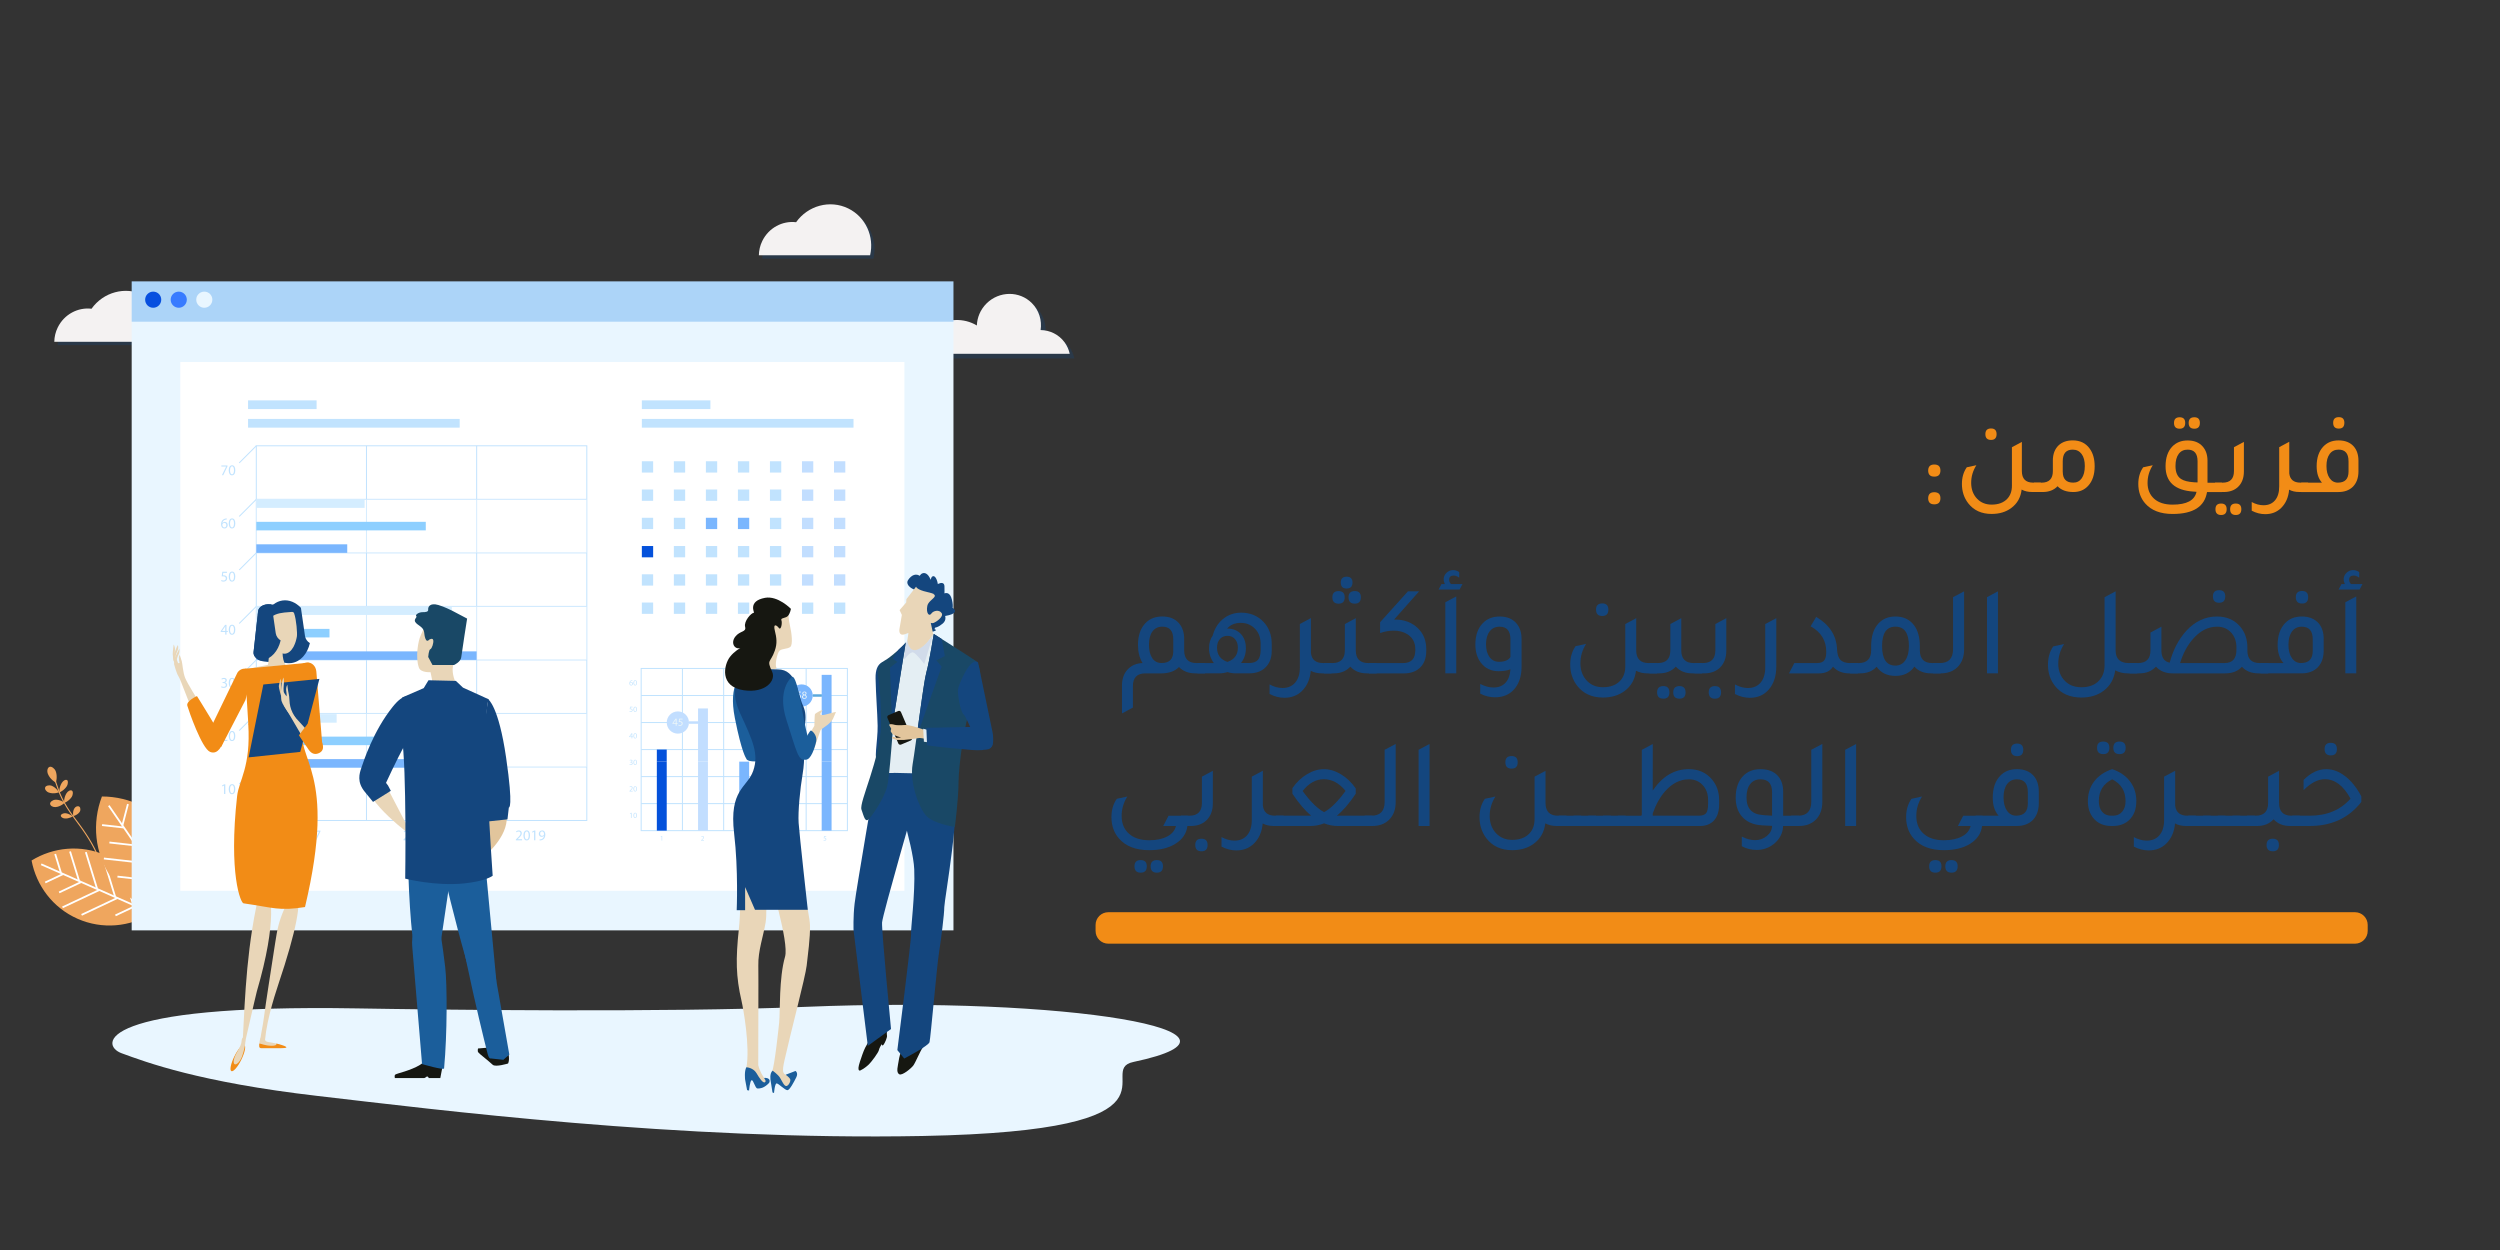 <?xml version="1.0" encoding="UTF-8"?> <svg xmlns="http://www.w3.org/2000/svg" xmlns:xlink="http://www.w3.org/1999/xlink" id="Layer_1" x="0px" y="0px" viewBox="0 0 1024 512" style="enable-background:new 0 0 1024 512;" xml:space="preserve"><rect x="0" y="0" width="1024" height="512" fill="#333333" stroke="none"/> <style type="text/css"> .st0{fill:#EFA65E;} .st1{fill:none;stroke:#FFFFFF;stroke-width:0.75;stroke-miterlimit:10;} .st2{opacity:0.3;fill:#14467E;} .st3{fill:#F4F2F2;} .st4{fill:#E9F6FF;} .st5{fill:#F28C16;} .st6{fill:#FFFFFF;} .st7{fill:#14467E;} .st8{fill:#BFE4FF;} .st9{fill:#8DCFFF;} .st10{fill:#ACD4F8;} .st11{fill:#D4EDFF;} .st12{fill:#1C63A3;} .st13{fill:#2A99DD;} .st14{fill:#DECCAF;} .st15{fill:#E9D6B8;} .st16{fill:#1B5E9B;} .st17{fill:#E9DBC4;} .st18{fill:#194866;} .st19{fill:#89D5DA;} .st20{fill:#E2C59C;} .st21{fill:#161711;} .st22{fill:#12344A;} .st23{fill:#E7F5FE;} .st24{fill:#D1DBEA;} .st25{fill:#7DC2F5;} .st26{fill:#B6C2C9;} .st27{fill:#879BA6;} .st28{fill:#E4EEF3;} .st29{fill:#074FDF;} .st30{fill:#387BFF;} .st31{fill:#C1E3FE;} .st32{fill:none;stroke:#C1E3FE;stroke-width:0.408;stroke-miterlimit:10;} .st33{fill:none;stroke:#C1E3FE;stroke-width:0.409;stroke-miterlimit:10;} .st34{opacity:0.34;fill:#FFFFFF;} .st35{fill:#7AB6FE;} .st36{fill:#C2DEFF;} .st37{fill:#0451DB;} .st38{fill:none;stroke:#C1E3FE;stroke-width:0.416;stroke-miterlimit:10;} .st39{fill:#ECF6F8;} .st40{fill:none;stroke:#C2DEFF;stroke-width:1.016;stroke-miterlimit:10;} .st41{fill:#7AB6FE;stroke:#5BA9DD;stroke-width:1.016;stroke-miterlimit:10;} .st42{fill:#0063CB;} .st43{fill:#E9AB86;} .st44{fill:#F0BF97;} .st45{fill:#B5D1DE;} .st46{fill:#A1B9C5;} .st47{fill:#8DA2AC;} .st48{fill:#2B83FD;} .st49{fill:#B0BFDE;} .st50{fill:#484F59;} .st51{fill:#FF876C;} .st52{fill:#3D7AA8;} .st53{fill:#F4DA80;} .st54{fill:#34688F;} .st55{enable-background:new ;} .st56{fill:#FFC910;} .st57{fill:#F99B0F;} .st58{fill:#FFCA10;} .st59{fill:#FFD917;} .st60{fill:none;stroke:#879BA6;stroke-width:4.863;stroke-miterlimit:10;} .st61{fill:none;stroke:#B5D1DE;stroke-width:4.863;} .st62{fill:url(#SVGID_1_);} .st63{fill:url(#SVGID_2_);} .st64{fill:url(#SVGID_3_);} .st65{fill:none;stroke:#FFFFFF;stroke-width:4.863;} .st66{fill:url(#SVGID_4_);} .st67{fill:url(#SVGID_5_);} </style> <g> <g> <g> <g> <path class="st0" d="M22.89,320.58c0,0,0.82-2.51-0.11-4.82c-0.34-0.84-1.62-2-2.5-1.65c-0.87,0.35-1.14,1.7-0.65,2.92 C20.56,319.34,22.89,320.58,22.89,320.58z"></path> <path class="st0" d="M24.17,324.54c0,0-1.13-2.01-3.15-2.75c-0.73-0.26-2.23-0.09-2.51,0.7c-0.28,0.78,0.42,1.76,1.48,2.14 C22.01,325.37,24.17,324.54,24.17,324.54z"></path> <path class="st0" d="M26.52,328.79c0,0-1.85-1.38-3.99-1.22c-0.78,0.06-2.07,0.83-2.01,1.66c0.06,0.83,1.1,1.43,2.23,1.35 C24.89,330.43,26.52,328.79,26.52,328.79z"></path> <path class="st0" d="M24.27,324.63c0,0,1.98-0.82,3.12-2.64c0.41-0.66,0.66-2.09,0.09-2.46c-0.58-0.36-1.57,0.18-2.18,1.14 C24.15,322.49,24.27,324.63,24.27,324.63z"></path> <path class="st0" d="M26.25,328.94c0,0,2.04-0.78,3.18-2.6c0.42-0.66,0.64-2.11,0.03-2.5c-0.61-0.38-1.64,0.14-2.24,1.1 C26.07,326.76,26.25,328.94,26.25,328.94z"></path> <path class="st0" d="M30.01,334.28c0,0,1.82-0.43,2.69-1.82c0.32-0.5,0.37-1.69-0.24-2.07c-0.61-0.38-1.51-0.06-1.97,0.68 C29.61,332.46,30.01,334.28,30.01,334.28z"></path> <path class="st0" d="M29.78,334.41c0,0-1.33-1.19-3.07-1.32c-0.63-0.05-1.76,0.35-1.8,0.95c-0.05,0.6,0.72,1.14,1.64,1.21 C28.29,335.38,29.78,334.41,29.78,334.41z"></path> </g> <g> <path class="st0" d="M40.16,358.65c-0.4,0.38-0.75,0.5-0.78,0.51l-0.14-0.42l0.07,0.21l-0.07-0.21c0.04-0.01,0.97-0.34,1.4-1.76 c0.48-1.59,0.15-3.85-0.99-6.71c-1.57-3.92-4.63-8.87-9.1-14.72c-5.2-6.79-6.64-11.21-7.6-14.14c-0.24-0.75-0.46-1.4-0.68-1.93 l0.4-0.17c0.24,0.55,0.45,1.21,0.7,1.97c0.95,2.9,2.38,7.29,7.53,14.01c9.96,13,11.02,19.06,10.16,21.84 C40.83,357.86,40.48,358.34,40.16,358.65z"></path> </g> </g> </g> <path class="st0" d="M164.99,362.17c10.03-5.42,2.39-7.79-6.8-8.12c4.6-4.03,1.99-8.18-8.82-13.13c-4.86-2.22-10.9-1.32-16.88,1.08 c-4.26-8.44-10.19-14.34-17.39-11.56c-5.95,2.3-10.4,5.19-13.22,8.35c-1.79-0.76-3.72-1.48-5.79-2.16 c-4.51-1.48-7.91-0.62-10.42,1.65c-8.75-5.29-17.68-8.55-23.12-5.36c-9.45,5.55-10.85,10.53-5,15.75 c-9.19-0.08-16.2,2.44-4.45,9.66c-10.86-1.55-18.69-0.8-14.25,5.56c9.89,14.18,58.7,18.48,95.43,13.69 c23.08-0.21,42.4-3.41,46.35-10.24C183.53,362.32,175.51,361.37,164.99,362.17z"></path> <g> <path class="st0" d="M43.25,350.32c10.18,4.5,16.89,13.61,18.83,23.86c-8.88,5.47-20.14,6.64-30.32,2.14 c-10.18-4.5-16.89-13.61-18.83-23.86C21.81,347,33.07,345.83,43.25,350.32z"></path> <g> <line class="st1" x1="16.87" y1="354.02" x2="60.28" y2="373.2"></line> <line class="st1" x1="25.8" y1="358.03" x2="18.52" y2="361.47"></line> <line class="st1" x1="33.2" y1="361.3" x2="24.22" y2="365.54"></line> <line class="st1" x1="40.61" y1="364.57" x2="25.6" y2="371.65"></line> <line class="st1" x1="48.01" y1="367.84" x2="33.41" y2="374.73"></line> <line class="st1" x1="55.41" y1="371.11" x2="47.28" y2="374.95"></line> <line class="st1" x1="24.96" y1="357.5" x2="22.6" y2="349.8"></line> <line class="st1" x1="32.37" y1="360.77" x2="28.69" y2="348.77"></line> <line class="st1" x1="39.77" y1="364.04" x2="35.16" y2="349.02"></line> <line class="st1" x1="47.17" y1="367.32" x2="42.44" y2="351.88"></line> <line class="st1" x1="54.58" y1="370.59" x2="50.51" y2="357.32"></line> </g> </g> <g> <path class="st0" d="M71.51,341.81c6.96,10.13,8,22.59,3.88,33.36c-11.52-0.01-22.79-5.44-29.76-15.57 c-6.96-10.13-8-22.59-3.88-33.36C53.28,326.25,64.55,331.68,71.51,341.81z"></path> <g> <line class="st1" x1="44.56" y1="329.99" x2="74.27" y2="373.2"></line> <line class="st1" x1="50.64" y1="338.94" x2="41.8" y2="337.95"></line> <line class="st1" x1="55.71" y1="346.31" x2="44.81" y2="345.09"></line> <line class="st1" x1="60.77" y1="353.67" x2="42.55" y2="351.64"></line> <line class="st1" x1="65.84" y1="361.04" x2="48.11" y2="359.06"></line> <line class="st1" x1="70.91" y1="368.41" x2="61.03" y2="367.31"></line> <line class="st1" x1="50.16" y1="337.96" x2="52.4" y2="329.35"></line> <line class="st1" x1="55.22" y1="345.33" x2="58.72" y2="331.9"></line> <line class="st1" x1="60.29" y1="352.7" x2="64.67" y2="335.89"></line> <line class="st1" x1="65.36" y1="360.06" x2="69.85" y2="342.8"></line> <line class="st1" x1="70.42" y1="367.43" x2="74.28" y2="352.6"></line> </g> </g> </g> <g> <g> <g> <path class="st2" d="M437.97,142.13c-2.37-3.24-6.05-4.98-9.82-5.03c0.58-3.94-0.6-8.05-3.59-11.04 c-5.06-5.08-13.38-5.01-18.57,0.15c-2.52,2.51-3.85,5.76-3.96,9.02c-5.31-3.2-12.31-3.06-17.72,0.9 c-3.66,2.67-5.87,6.57-6.48,10.69h30.57h1.02h6.07h5.96h18.62C439.71,145.17,439.02,143.57,437.97,142.13z"></path> <path class="st3" d="M436.06,140.22c-2.37-3.24-6.05-4.98-9.82-5.03c0.58-3.94-0.6-8.05-3.59-11.04 c-5.06-5.08-13.38-5.01-18.57,0.15c-2.52,2.51-3.85,5.76-3.96,9.02c-5.31-3.2-12.31-3.06-17.72,0.9 c-3.66,2.67-5.87,6.57-6.48,10.69h30.57h1.02h6.07h5.96h18.62C437.8,143.26,437.11,141.67,436.06,140.22z"></path> </g> <g> <path class="st2" d="M348.79,86.74c-7.55-3.67-16.54-1.12-21.34,5.65c-5.55-0.67-11.2,2.27-13.84,7.67 c-0.93,1.9-1.38,3.9-1.41,5.88h12.31h14.61h18.64C359.54,98.3,355.99,90.25,348.79,86.74z"></path> <path class="st3" d="M347.42,85.37c-7.55-3.67-16.54-1.12-21.34,5.65c-5.55-0.67-11.2,2.27-13.84,7.67 c-0.93,1.9-1.38,3.9-1.41,5.88h12.31h14.61h18.64C358.17,96.93,354.62,88.88,347.42,85.37z"></path> </g> </g> <g> <path class="st2" d="M60.2,122.18c-7.55-3.67-16.54-1.12-21.34,5.65c-5.55-0.67-11.2,2.27-13.84,7.67 c-0.93,1.9-1.38,3.9-1.41,5.88h12.31h14.61h18.64C70.95,133.75,67.4,125.69,60.2,122.18z"></path> <path class="st3" d="M58.83,120.81c-7.55-3.67-16.54-1.12-21.34,5.65c-5.55-0.67-11.2,2.27-13.84,7.67 c-0.93,1.9-1.38,3.9-1.41,5.88h12.31h14.61h18.64C69.58,132.38,66.03,124.32,58.83,120.81z"></path> </g> </g> <path class="st4" d="M146.32,413.04c30.61,0.53,125.52,1.78,183.45-0.63c107.43-4.46,193.19,10.18,134.46,22.57 c-16.41,3.46,27.15,28.14-86.29,30.32c-99.58,1.91-199.5-10.8-247.92-16.41c-48.42-5.61-70.16-13.8-80.26-17.5 C40.88,428.13,39.31,411.19,146.32,413.04z"></path> <g> <g> <g> <path class="st5" d="M832.8,197.69h3.12v3.83h-3.6c-1.64,0-3.06-0.33-4.26-0.99c-0.38,3.22-1.78,5.72-4.21,7.52 c-2.18,1.64-4.87,2.46-8.09,2.46c-4.1,0-7.29-1.45-9.56-4.35c-1.74-2.24-2.6-4.89-2.6-7.95c0-2.65,0.66-4.92,1.99-6.81l3.93-0.85 c-1.42,2.24-2.13,4.65-2.13,7.24c0,2.65,0.82,4.83,2.46,6.53c1.54,1.58,3.52,2.37,5.91,2.37c2.78,0,4.92-0.8,6.43-2.41 c1.26-1.36,1.89-3.12,1.89-5.3v-15.8l4.07-2.18v11.97C828.17,196.12,829.71,197.69,832.8,197.69z M815.53,180.19 c-1.55,0-2.32-0.79-2.32-2.37c0-1.54,0.77-2.32,2.32-2.32c1.51,0,2.27,0.77,2.27,2.32C817.8,179.4,817.05,180.19,815.53,180.19z"></path> <path class="st5" d="M840.84,188.71c0-2.74,0.82-4.87,2.46-6.39c1.45-1.29,3.34-1.94,5.68-1.94c3,0,5.3,1.1,6.91,3.31 c1.39,1.86,2.08,4.29,2.08,7.29c0,3.41-0.88,6.07-2.65,8c-1.55,1.7-3.56,2.55-6.06,2.55c-2.84,0-5-0.79-6.48-2.37 c-1.51,1.58-3.55,2.37-6.1,2.37h-3.59v-3.83h3.12c3.09,0,4.64-1.58,4.64-4.73V188.71z M844.91,193.29c0,2.93,1.43,4.4,4.3,4.4 c1.48,0,2.64-0.6,3.48-1.8c0.83-1.2,1.25-2.87,1.25-5.01c0-2.11-0.44-3.76-1.33-4.94s-2.1-1.77-3.64-1.77 c-2.71,0-4.07,1.58-4.07,4.73V193.29z"></path> <path class="st5" d="M904,201.53c-0.95,5.99-5.65,8.99-14.1,8.99c-4.98,0-8.74-1.45-11.26-4.35c-1.86-2.15-2.79-4.79-2.79-7.95 c0-2.65,0.66-4.92,1.99-6.81l3.93-0.85c-1.42,2.24-2.13,4.65-2.13,7.24c0,2.71,0.91,4.89,2.74,6.53c1.8,1.58,4.31,2.37,7.52,2.37 c5.77,0,9.04-1.75,9.79-5.25l-1.14-0.09c-7.7-0.47-11.54-3.93-11.54-10.36c0-3.44,0.9-6.12,2.7-8.04 c1.61-1.7,3.72-2.55,6.34-2.55c2.68,0,4.75,0.84,6.2,2.51c1.29,1.48,1.94,3.42,1.94,5.82v8.99h5.91v3.83H904z M892.79,175.6 c-1.55,0-2.32-0.79-2.32-2.37c0-1.54,0.77-2.32,2.32-2.32c1.51,0,2.27,0.77,2.27,2.32C895.06,174.81,894.3,175.6,892.79,175.6z M900.12,197.6v-8.7c0-3.15-1.36-4.73-4.07-4.73c-1.58,0-2.8,0.59-3.67,1.77s-1.3,2.83-1.3,4.94c0,2.55,0.76,4.32,2.27,5.3 c1.13,0.76,2.93,1.21,5.39,1.37L900.12,197.6z M898.8,175.6c-1.55,0-2.32-0.79-2.32-2.37c0-1.54,0.77-2.32,2.32-2.32 c1.51,0,2.27,0.77,2.27,2.32C901.07,174.81,900.31,175.6,898.8,175.6z"></path> <path class="st5" d="M907.27,201.53v-3.83h3.12c3.09,0,4.64-1.58,4.64-4.73v-9.79l4.07-2.18v12.11c0,2.68-0.8,4.79-2.41,6.34 c-1.48,1.39-3.42,2.08-5.82,2.08H907.27z M909.77,210.94c-1.54,0-2.32-0.79-2.32-2.37c0-1.55,0.77-2.32,2.32-2.32 c1.51,0,2.27,0.77,2.27,2.32C912.04,210.15,911.29,210.94,909.77,210.94z M915.78,210.94c-1.55,0-2.32-0.79-2.32-2.37 c0-1.55,0.77-2.32,2.32-2.32c1.51,0,2.27,0.77,2.27,2.32C918.05,210.15,917.29,210.94,915.78,210.94z"></path> <path class="st5" d="M942.27,197.69h3.12v3.83h-3.6c-1.61,0-3-0.31-4.16-0.95c-0.28,3.12-1.37,5.61-3.26,7.48 c-1.74,1.7-3.91,2.55-6.53,2.55c-1.89,0-3.74-0.47-5.54-1.42v-3.55c1.61,0.88,3.22,1.32,4.83,1.32c2.02,0,3.59-0.68,4.73-2.03 c1.14-1.36,1.7-3.23,1.7-5.63v-16.13l4.07-2.18v0.05l0.05-0.05v12.92C937.97,196.43,939.5,197.69,942.27,197.69z"></path> <path class="st5" d="M942.56,201.53v-3.83h8.52c-1.45-1.61-2.18-3.85-2.18-6.72c0-3.44,0.9-6.12,2.7-8.04 c1.58-1.7,3.67-2.55,6.29-2.55c2.68,0,4.76,0.84,6.24,2.51c1.26,1.48,1.89,3.42,1.89,5.82v4.49c-0.03,2.62-0.8,4.68-2.32,6.2 c-1.48,1.42-3.45,2.13-5.91,2.13H942.56z M961.95,188.89c0-3.15-1.36-4.73-4.07-4.73c-1.55,0-2.76,0.59-3.64,1.77 s-1.32,2.83-1.32,4.94c0,2.08,0.43,3.74,1.28,4.97s1.99,1.85,3.41,1.85c2.9,0,4.35-1.51,4.35-4.54V188.89z M957.98,175.55 c-1.55,0-2.32-0.79-2.32-2.37c0-1.54,0.77-2.32,2.32-2.32c1.51,0,2.27,0.77,2.27,2.32C960.25,174.77,959.49,175.55,957.98,175.55 z"></path> </g> </g> <g> <g> <path class="st5" d="M789.78,192.72c0-0.03,0-0.06,0-0.09c0.06-1.58,0.9-2.37,2.51-2.37c1.67,0,2.51,0.82,2.51,2.46 c0,1.67-0.84,2.51-2.51,2.51C790.61,195.23,789.78,194.39,789.78,192.72z M789.78,204.07c0-0.03,0-0.06,0-0.09 c0.06-1.58,0.9-2.37,2.51-2.37c1.67,0,2.51,0.82,2.51,2.46c0,1.67-0.84,2.51-2.51,2.51 C790.61,206.58,789.78,205.74,789.78,204.07z"></path> </g> </g> <g> <g> <path class="st7" d="M490.1,271.59h3.49v4.22h-3.96c-2.81,0-5.05-0.87-6.72-2.6c-1.63,1.67-3.94,2.54-6.93,2.6h-6.83 c-3.4,0-5.11,1.74-5.11,5.21v8.8l-4.48,2.4v-11.36c0-2.88,0.83-5.16,2.5-6.83c1.49-1.53,3.47-2.34,5.94-2.45 c-1.25-2.01-1.88-4.48-1.88-7.4c0-3.79,0.99-6.74,2.97-8.86c1.77-1.88,4.1-2.81,6.98-2.81c2.95,0,5.23,0.92,6.83,2.76 c1.42,1.63,2.14,3.77,2.14,6.41v4.69C485.05,269.85,486.73,271.59,490.1,271.59z M480.57,266.74v-4.85 c0-3.47-1.49-5.21-4.48-5.21c-1.74,0-3.08,0.65-4.04,1.95c-0.96,1.3-1.43,3.12-1.43,5.44c0,2.36,0.45,4.2,1.35,5.52 c0.9,1.32,2.17,1.98,3.8,1.98C478.97,271.59,480.57,269.97,480.57,266.74z"></path> <path class="st7" d="M496.72,260.33c0.87-3.19,2.52-5.64,4.95-7.35c1.98-1.35,4.22-2.03,6.72-2.03c3.68,0,6.72,1.25,9.12,3.75 c2.26,2.36,3.39,5.4,3.39,9.12v2.76c0,3.02-0.94,5.37-2.81,7.03c-1.63,1.46-3.75,2.19-6.36,2.19h-5.63 c-1.18,0-2.29-0.17-3.33-0.52c-1.08,0.35-2.19,0.52-3.33,0.52h-8.96v-4.22h6.72c-1.32-1.77-1.98-3.79-1.98-6.04 C495.21,263.5,495.71,261.76,496.72,260.33z M502.76,271.12c2.85-0.97,4.27-2.92,4.27-5.83c0-1.46-0.39-2.63-1.17-3.52 c-0.78-0.89-1.82-1.33-3.1-1.33c-1.29,0-2.32,0.44-3.1,1.33c-0.78,0.89-1.17,2.06-1.17,3.52 C498.49,268.2,499.91,270.15,502.76,271.12z M516.36,266.17v-2.34c0-2.88-0.92-5.12-2.76-6.72c-1.49-1.32-3.28-1.98-5.37-1.98 c-2.4,0-4.27,0.78-5.63,2.34h0.16c2.29,0,4.12,0.74,5.5,2.21c1.37,1.48,2.06,3.43,2.06,5.86c0,2.33-0.68,4.34-2.03,6.04h3.28 c1.7,0,2.92-0.43,3.67-1.28C515.98,269.46,516.36,268.08,516.36,266.17z"></path> <path class="st7" d="M541.99,271.59h3.44v4.22h-3.96c-1.77,0-3.3-0.35-4.58-1.04c-0.31,3.44-1.51,6.18-3.59,8.23 c-1.91,1.88-4.31,2.81-7.19,2.81c-2.08,0-4.12-0.52-6.09-1.56v-3.91c1.77,0.97,3.54,1.46,5.31,1.46c2.22,0,3.96-0.75,5.21-2.24 c1.25-1.49,1.88-3.56,1.88-6.2v-17.77l4.48-2.4v0.05l0.05-0.05v14.22C537.25,270.2,538.93,271.59,541.99,271.59z"></path> <path class="st7" d="M560.43,271.59h3.44v4.22h-3.96c-2.88,0-5.16-0.92-6.82-2.76c-1.67,1.84-3.94,2.76-6.83,2.76h-3.96v-4.22 h3.44c3.4,0,5.11-1.74,5.11-5.21v-10.78l4.48-2.4v13.18C555.33,269.85,557.03,271.59,560.43,271.59z M548.29,247.26 c-1.7,0-2.55-0.87-2.55-2.6c0-1.7,0.85-2.55,2.55-2.55c1.67,0,2.5,0.85,2.5,2.55C550.79,246.39,549.96,247.26,548.29,247.26z M551.58,241.06c-1.6,0-2.4-0.82-2.4-2.45c0-1.6,0.8-2.4,2.4-2.4c1.6,0,2.4,0.8,2.4,2.4 C553.97,240.24,553.17,241.06,551.58,241.06z M552.36,244.65c0-1.7,0.85-2.55,2.55-2.55c1.67,0,2.5,0.85,2.5,2.55 c0,1.74-0.83,2.6-2.5,2.6C553.21,247.26,552.36,246.39,552.36,244.65z"></path> <path class="st7" d="M571.01,253.77c0.03,0,0.09,0,0.16,0c0.07,0,0.12,0,0.16,0c3.92,0,7.1,1.22,9.53,3.65 c2.22,2.19,3.33,4.98,3.33,8.39v0.89c0,2.99-0.92,5.31-2.76,6.98c-1.63,1.42-3.73,2.14-6.3,2.14h-14.38v-4.22h13.96 c3.33,0,5-1.75,5-5.26v-0.47c0-2.57-1.01-4.55-3.02-5.94c-1.6-1.08-3.54-1.62-5.83-1.62c-1.84,0-3.7,0.33-5.57,0.99v-4.43 l11.41-12.66h4.58L571.01,253.77z"></path> <path class="st7" d="M589.24,241.48l1.2-2.24h1.41c-0.35-0.63-0.52-1.27-0.52-1.93c0-1.04,0.38-1.94,1.15-2.68 c0.76-0.75,1.67-1.12,2.71-1.12c0.87,0,1.7,0.28,2.5,0.83v2.29c-0.76-0.59-1.49-0.89-2.19-0.89c-1.29,0-1.93,0.57-1.93,1.72 c0,0.59,0.24,1.18,0.73,1.77h4.74l-1.2,2.24H589.24z M592,275.81v-29.12l4.48-2.4v31.52H592z"></path> <path class="st7" d="M618.68,274.14c-1.32,0.52-2.94,0.78-4.84,0.78c-3.09,0-5.52-1.16-7.29-3.49c-1.49-1.98-2.24-4.46-2.24-7.45 c0-3.68,0.99-6.56,2.97-8.65c1.77-1.88,4.1-2.81,6.98-2.81c2.95,0,5.23,0.92,6.83,2.76c1.42,1.63,2.14,3.77,2.14,6.41v11.36 c0,3.92-1.02,7.03-3.07,9.33c-1.95,2.15-4.53,3.23-7.76,3.23c-2.15,0-4.19-0.5-6.1-1.51v-3.96c1.84,0.97,3.66,1.46,5.47,1.46 c2.05,0,3.68-0.65,4.9-1.95C617.86,278.33,618.54,276.5,618.68,274.14z M618.68,261.9c0-3.47-1.48-5.21-4.43-5.21 c-1.74,0-3.1,0.64-4.09,1.93c-0.99,1.29-1.49,3.04-1.49,5.26c0,2.19,0.48,3.93,1.43,5.24c0.96,1.3,2.25,1.95,3.88,1.95 c2.29,0,3.85-0.64,4.69-1.93V261.9z"></path> <path class="st7" d="M675.31,271.59h3.44v4.22h-3.96c-1.81,0-3.37-0.36-4.69-1.09c-0.42,3.54-1.96,6.3-4.64,8.28 c-2.4,1.81-5.37,2.71-8.91,2.71c-4.52,0-8.02-1.6-10.52-4.79c-1.91-2.47-2.87-5.38-2.87-8.75c0-2.92,0.73-5.42,2.19-7.5 l4.32-0.94c-1.56,2.47-2.34,5.12-2.34,7.97c0,2.92,0.9,5.31,2.71,7.19c1.7,1.74,3.87,2.6,6.51,2.6c3.06,0,5.42-0.89,7.08-2.66 c1.39-1.49,2.08-3.44,2.08-5.83v-17.4l4.48-2.4v13.18C670.2,269.85,671.9,271.59,675.31,271.59z M656.29,252.31 c-1.7,0-2.55-0.87-2.55-2.6c0-1.7,0.85-2.55,2.55-2.55c1.67,0,2.5,0.85,2.5,2.55C658.79,251.44,657.96,252.31,656.29,252.31z"></path> <path class="st7" d="M693.75,271.59h3.44v4.22h-3.96c-2.88,0-5.16-0.92-6.82-2.76c-1.67,1.84-3.94,2.76-6.83,2.76h-3.96v-4.22 h3.44c3.4,0,5.11-1.74,5.11-5.21v-10.78l4.48-2.4v13.18C688.64,269.85,690.34,271.59,693.75,271.59z M681.3,281.02 c1.67,0,2.5,0.87,2.5,2.6c0,1.7-0.83,2.55-2.5,2.55c-1.7,0-2.55-0.85-2.55-2.55C678.74,281.89,679.59,281.02,681.3,281.02z M687.91,281.02c1.67,0,2.5,0.87,2.5,2.6c0,1.7-0.83,2.55-2.5,2.55c-1.7,0-2.55-0.85-2.55-2.55 C685.36,281.89,686.21,281.02,687.91,281.02z"></path> <path class="st7" d="M694.06,275.81v-4.22h3.44c3.4,0,5.11-1.74,5.11-5.21v-10.78l4.48-2.4v13.34c0,2.95-0.89,5.28-2.66,6.98 c-1.63,1.53-3.77,2.29-6.41,2.29H694.06z M702.45,286.18c-1.7,0-2.55-0.87-2.55-2.6c0-1.7,0.85-2.55,2.55-2.55 c1.67,0,2.5,0.85,2.5,2.55C704.95,285.31,704.11,286.18,702.45,286.18z"></path> <path class="st7" d="M727.56,273.05c0,3.89-1.03,7.02-3.07,9.38c-1.95,2.26-4.53,3.39-7.76,3.39c-2.08,0-4.12-0.52-6.09-1.56 v-3.91c1.77,0.97,3.54,1.46,5.31,1.46c2.22,0,3.96-0.75,5.21-2.24c1.25-1.49,1.88-3.56,1.88-6.2v-17.77l4.53-2.4V273.05z"></path> <path class="st7" d="M732.77,275.81l2.19-4.22h9.27c1.39,0,2.37-0.35,2.94-1.04c0.57-0.69,0.86-1.89,0.86-3.59 c0-4.62-2.14-8.09-6.41-10.42l2.29-3.85c5.45,3.2,8.3,7.61,8.54,13.23c0.07,2.01,0.53,3.46,1.38,4.35 c0.85,0.89,2.21,1.33,4.09,1.33H761v4.22h-3.44c-2.88,0-5.14-0.92-6.77-2.76c-1.15,1.84-3.07,2.76-5.78,2.76H732.77z"></path> <path class="st7" d="M791.43,271.59h3.49v4.22h-3.96c-2.88,0-5.16-0.92-6.83-2.76c-1.77,2.54-4.36,3.8-7.76,3.8 c-3.4,0-5.97-1.25-7.71-3.75c-1.63,1.81-3.91,2.71-6.83,2.71h-3.96v-4.22h3.44c3.4,0,5.11-1.74,5.11-5.21v-1.72 c0-4.03,0.99-7.12,2.97-9.27c1.74-1.91,4.06-2.87,6.98-2.87c3.33,0,5.9,1.23,7.71,3.7c1.53,2.12,2.29,4.93,2.29,8.44v1.72 C786.37,269.85,788.06,271.59,791.43,271.59z M776.37,272.63c1.7,0,3.05-0.71,4.04-2.14c0.99-1.42,1.48-3.39,1.48-5.89 c0-5.28-1.84-7.92-5.52-7.92c-3.65,0-5.47,2.64-5.47,7.92C770.9,269.96,772.73,272.63,776.37,272.63z"></path> <path class="st7" d="M791.79,275.81v-4.22h2.76c3.61,0,5.42-1.89,5.42-5.68V244.6l4.53-2.4v23.76c0,3.09-0.92,5.54-2.76,7.35 c-1.74,1.67-4.01,2.5-6.83,2.5H791.79z"></path> <path class="st7" d="M813.88,275.81V244.6l4.48-2.4v33.6H813.88z"></path> <path class="st7" d="M871.97,271.59h3.44v4.22h-3.96c-1.88,0-3.56-0.42-5.05-1.25c-0.49,3.58-2.1,6.39-4.84,8.44 c-2.43,1.81-5.44,2.71-9.01,2.71c-4.65,0-8.25-1.56-10.78-4.69c-1.95-2.43-2.92-5.33-2.92-8.7c0-2.95,0.71-5.47,2.14-7.55 l4.48-0.99c-1.6,2.47-2.4,5.16-2.4,8.08c0,2.88,0.92,5.24,2.76,7.09c1.7,1.7,3.94,2.55,6.72,2.55c3.16,0,5.59-0.94,7.29-2.81 c1.46-1.6,2.19-3.65,2.19-6.15V244.6l4.53-2.4v24.17C866.55,269.85,868.35,271.59,871.97,271.59z"></path> <path class="st7" d="M925.63,271.59h3.44v4.22h-3.96c-2.92,0-5.19-0.9-6.82-2.71c-1.63,1.81-3.91,2.71-6.83,2.71h-21.57 c-2.88,0-5.16-0.92-6.82-2.76c-1.67,1.84-3.94,2.76-6.83,2.76h-3.96v-4.22h3.44c3.4,0,5.11-1.74,5.11-5.21v-7.29l4.48-2.4v9.69 c0,2.92,1.13,4.6,3.39,5.05c1.39-5.24,3.68-9.62,6.88-13.13c3.58-3.85,7.75-5.78,12.5-5.78c3.96,0,7.12,1.37,9.48,4.12 c1.98,2.33,2.97,5.19,2.97,8.6v1.25C920.52,269.89,922.22,271.59,925.63,271.59z M911.2,271.59c3.23,0,4.84-1.81,4.84-5.42v-0.94 c0-2.71-0.83-4.86-2.5-6.46c-1.46-1.39-3.26-2.08-5.42-2.08c-3.68,0-7,1.7-9.95,5.11c-2.26,2.6-4,5.87-5.21,9.79H911.2z M908.96,246.89c-1.7,0-2.55-0.87-2.55-2.6c0-1.7,0.85-2.55,2.55-2.55c1.67,0,2.5,0.85,2.5,2.55 C911.46,246.03,910.62,246.89,908.96,246.89z"></path> <path class="st7" d="M925.94,275.81v-4.22h9.38c-1.6-1.77-2.4-4.24-2.4-7.4c0-3.79,0.99-6.74,2.97-8.86 c1.74-1.88,4.05-2.81,6.93-2.81c2.95,0,5.24,0.92,6.88,2.76c1.39,1.63,2.08,3.77,2.08,6.41v4.95c-0.04,2.88-0.89,5.16-2.55,6.83 c-1.63,1.56-3.8,2.34-6.51,2.34H925.94z M947.3,261.9c0-3.47-1.49-5.21-4.48-5.21c-1.7,0-3.04,0.65-4.01,1.95 c-0.97,1.3-1.46,3.12-1.46,5.44c0,2.29,0.47,4.12,1.41,5.47c0.94,1.35,2.19,2.03,3.75,2.03c3.2,0,4.79-1.67,4.79-5V261.9z M942.92,247.21c-1.7,0-2.55-0.87-2.55-2.6c0-1.7,0.85-2.55,2.55-2.55c1.67,0,2.5,0.85,2.5,2.55 C945.43,246.34,944.59,247.21,942.92,247.21z"></path> <path class="st7" d="M957.88,241.48l1.2-2.24h1.41c-0.35-0.63-0.52-1.27-0.52-1.93c0-1.04,0.38-1.94,1.15-2.68 c0.76-0.75,1.67-1.12,2.71-1.12c0.87,0,1.7,0.28,2.5,0.83v2.29c-0.76-0.59-1.49-0.89-2.19-0.89c-1.29,0-1.93,0.57-1.93,1.72 c0,0.59,0.24,1.18,0.73,1.77h4.74l-1.2,2.24H957.88z M960.64,275.81v-29.12l4.48-2.4v31.52H960.64z"></path> <path class="st7" d="M486.35,338.33c-0.35,3.06-2.01,5.5-5,7.35c-2.78,1.7-6.32,2.55-10.63,2.55c-5.49,0-9.62-1.6-12.4-4.79 c-2.05-2.36-3.07-5.28-3.07-8.75c0-2.92,0.73-5.42,2.19-7.5l4.32-0.94c-1.56,2.47-2.34,5.12-2.34,7.97 c0,3.09,1.01,5.52,3.02,7.29c1.98,1.77,4.74,2.66,8.28,2.66c2.99,0,5.45-0.52,7.4-1.56s3.13-2.47,3.54-4.27h-5.21l2.19-4.22h7.87 v4.22H486.35z M467.23,357.44c-1.7,0-2.55-0.87-2.55-2.6c0-1.7,0.85-2.55,2.55-2.55c1.67,0,2.5,0.85,2.5,2.55 C469.73,356.58,468.9,357.44,467.23,357.44z M473.85,357.44c-1.7,0-2.55-0.87-2.55-2.6c0-1.7,0.85-2.55,2.55-2.55 c1.67,0,2.5,0.85,2.5,2.55C476.35,356.58,475.52,357.44,473.85,357.44z"></path> <path class="st7" d="M483.75,338.33v-4.22h3.44c3.4,0,5.11-1.74,5.11-5.21v-10.78l4.48-2.4v13.34c0,2.95-0.89,5.28-2.66,6.98 c-1.63,1.53-3.77,2.29-6.41,2.29H483.75z M492.13,348.69c-1.7,0-2.55-0.87-2.55-2.6c0-1.7,0.85-2.55,2.55-2.55 c1.67,0,2.5,0.85,2.5,2.55C494.63,347.82,493.8,348.69,492.13,348.69z"></path> <path class="st7" d="M522.3,334.11h3.44v4.22h-3.96c-1.77,0-3.3-0.35-4.58-1.04c-0.31,3.44-1.51,6.18-3.59,8.23 c-1.91,1.88-4.31,2.81-7.19,2.81c-2.08,0-4.12-0.52-6.09-1.56v-3.91c1.77,0.97,3.54,1.46,5.31,1.46c2.22,0,3.96-0.75,5.21-2.24 c1.25-1.49,1.88-3.56,1.88-6.2v-17.77l4.48-2.4v0.05l0.05-0.05v14.22C517.56,332.72,519.24,334.11,522.3,334.11z"></path> <path class="st7" d="M548.35,334.11h13.75v4.22h-14.17c-1.88,0-3.73-0.36-5.58-1.09c-1.84,0.73-3.72,1.09-5.63,1.09h-14.12v-4.22 h13.75h0.73c-2.5-2.05-5.07-5.05-7.71-9.01v-2.29c1.67-2.4,3.65-4.29,5.96-5.68c2.31-1.39,4.63-2.08,6.96-2.08 c2.33,0,4.65,0.7,6.98,2.11c2.33,1.41,4.34,3.33,6.04,5.76v2.19c-2.64,3.96-5.23,6.96-7.76,9.01H548.35z M533.55,324 c3.19,4.38,6.13,7.26,8.8,8.65c2.67-1.42,5.61-4.32,8.8-8.7c-2.6-3.16-5.56-4.76-8.86-4.79C539,319.15,536.09,320.77,533.55,324z "></path> <path class="st7" d="M558.97,338.33v-4.22h2.76c3.61,0,5.42-1.89,5.42-5.68v-21.31l4.53-2.4v23.76c0,3.09-0.92,5.54-2.76,7.35 c-1.74,1.67-4.01,2.5-6.83,2.5H558.97z"></path> <path class="st7" d="M581.06,338.33v-31.21l4.48-2.4v33.6H581.06z"></path> <path class="st7" d="M638.16,334.11h3.44v4.22h-3.96c-1.81,0-3.37-0.36-4.69-1.09c-0.42,3.54-1.96,6.3-4.64,8.28 c-2.4,1.81-5.37,2.71-8.91,2.71c-4.52,0-8.02-1.6-10.52-4.79c-1.91-2.47-2.87-5.38-2.87-8.75c0-2.92,0.73-5.42,2.19-7.5 l4.32-0.94c-1.56,2.47-2.34,5.12-2.34,7.97c0,2.92,0.9,5.31,2.71,7.19c1.7,1.74,3.87,2.6,6.51,2.6c3.06,0,5.42-0.89,7.08-2.66 c1.39-1.49,2.08-3.44,2.08-5.83v-17.4l4.48-2.4v13.18C633.06,332.37,634.76,334.11,638.16,334.11z M619.15,314.83 c-1.7,0-2.55-0.87-2.55-2.6c0-1.7,0.85-2.55,2.55-2.55c1.67,0,2.5,0.85,2.5,2.55C621.65,313.96,620.81,314.83,619.15,314.83z"></path> <path class="st7" d="M638.47,338.33v-4.22h9.17v4.22H638.47z"></path> <path class="st7" d="M644.52,338.33v-4.22h9.17v4.22H644.52z"></path> <path class="st7" d="M650.56,338.33v-4.22h9.17v4.22H650.56z"></path> <path class="st7" d="M656.6,338.33v-4.22h9.17v4.22H656.6z"></path> <path class="st7" d="M676.97,323.79c3.96-5.83,8.87-8.75,14.74-8.75c3.92,0,7.07,1.37,9.43,4.12c2.01,2.33,3.02,5.19,3.02,8.6 v1.67c0,2.85-0.7,5.05-2.08,6.59c-1.39,1.55-3.37,2.32-5.94,2.32h-33.5v-4.22h9.69l0.16-0.57v-26.41l4.48-2.4V323.79z M699.64,329.21v-1.46c0-2.71-0.83-4.86-2.5-6.46c-1.42-1.39-3.21-2.08-5.37-2.08c-3.58,0-6.81,1.61-9.69,4.84 c-2.15,2.43-3.85,5.47-5.11,9.12v0.94h18.81c1.49,0,2.51-0.35,3.05-1.04C699.37,332.37,699.64,331.08,699.64,329.21z"></path> <path class="st7" d="M736.83,334.11v4.22h-6.46c-0.14,2.99-1.42,5.45-3.86,7.4c-2.05,1.6-4.38,2.4-6.98,2.4 c-2.15,0-4.19-0.5-6.09-1.51v-3.96c1.84,0.97,3.66,1.46,5.47,1.46c1.84,0,3.45-0.57,4.82-1.72c1.37-1.15,2.08-2.52,2.11-4.12 c-1.81-0.07-3.14-0.14-4.01-0.21c-3.75-0.21-6.58-1.48-8.49-3.8c-1.6-1.94-2.4-4.46-2.4-7.55c0-3.79,1.01-6.74,3.02-8.86 c1.81-1.88,4.18-2.81,7.14-2.81c3.09,0,5.47,0.92,7.14,2.76c1.42,1.63,2.14,3.77,2.14,6.41v9.9H736.83z M725.84,324.52 c0-3.54-1.58-5.31-4.74-5.31c-1.81,0-3.21,0.65-4.22,1.95c-1.01,1.3-1.51,3.12-1.51,5.44c0,4.55,2.22,6.96,6.67,7.24 c0.83,0.1,2.1,0.19,3.8,0.26V324.52z"></path> <path class="st7" d="M733.71,338.33v-4.22h2.76c3.61,0,5.42-1.89,5.42-5.68v-21.31l4.53-2.4v23.76c0,3.09-0.92,5.54-2.76,7.35 c-1.74,1.67-4.01,2.5-6.83,2.5H733.71z"></path> <path class="st7" d="M755.79,338.33v-31.21l4.48-2.4v33.6H755.79z"></path> <path class="st7" d="M811.85,338.33c-0.35,3.06-2.01,5.5-5,7.35c-2.78,1.7-6.32,2.55-10.63,2.55c-5.49,0-9.62-1.6-12.4-4.79 c-2.05-2.36-3.07-5.28-3.07-8.75c0-2.92,0.73-5.42,2.19-7.5l4.32-0.94c-1.56,2.47-2.34,5.12-2.34,7.97 c0,3.09,1.01,5.52,3.02,7.29c1.98,1.77,4.74,2.66,8.28,2.66c2.99,0,5.45-0.52,7.4-1.56s3.13-2.47,3.54-4.27h-5.21l2.19-4.22h7.87 v4.22H811.85z M792.73,357.44c-1.7,0-2.55-0.87-2.55-2.6c0-1.7,0.85-2.55,2.55-2.55c1.67,0,2.5,0.85,2.5,2.55 C795.23,356.58,794.4,357.44,792.73,357.44z M799.35,357.44c-1.7,0-2.55-0.87-2.55-2.6c0-1.7,0.85-2.55,2.55-2.55 c1.67,0,2.5,0.85,2.5,2.55C801.85,356.58,801.01,357.44,799.35,357.44z"></path> <path class="st7" d="M809.25,338.33v-4.22h9.38c-1.6-1.77-2.4-4.24-2.4-7.4c0-3.79,0.99-6.74,2.97-8.86 c1.74-1.88,4.05-2.81,6.93-2.81c2.95,0,5.24,0.92,6.88,2.76c1.39,1.63,2.08,3.77,2.08,6.41v4.95c-0.04,2.88-0.89,5.16-2.55,6.83 c-1.63,1.56-3.8,2.34-6.51,2.34H809.25z M830.6,324.42c0-3.47-1.49-5.21-4.48-5.21c-1.7,0-3.04,0.65-4.01,1.95 c-0.97,1.3-1.46,3.12-1.46,5.44c0,2.29,0.47,4.12,1.41,5.47c0.94,1.35,2.19,2.03,3.75,2.03c3.2,0,4.79-1.67,4.79-5V324.42z M826.23,309.72c-1.7,0-2.55-0.87-2.55-2.6c0-1.7,0.85-2.55,2.55-2.55c1.67,0,2.5,0.85,2.5,2.55 C828.73,308.86,827.9,309.72,826.23,309.72z"></path> <path class="st7" d="M864.88,338.33c-3.16,0-5.63-1.06-7.4-3.18c-1.53-1.84-2.29-4.19-2.29-7.03c0-3.09,0.86-5.77,2.58-8.05 c1.72-2.27,4.18-3.95,7.37-5.03c3.37,1.15,5.9,2.95,7.61,5.42c1.53,2.19,2.29,4.74,2.29,7.66c0,3.3-0.97,5.89-2.92,7.76 c-1.74,1.63-3.98,2.45-6.72,2.45H864.88z M861.5,308.89c-1.7,0-2.55-0.87-2.55-2.6c0-1.7,0.85-2.55,2.55-2.55 c1.67,0,2.5,0.85,2.5,2.55C864,308.02,863.17,308.89,861.5,308.89z M864.73,334.11h0.78c1.56,0,2.8-0.54,3.73-1.62 c0.92-1.08,1.38-2.52,1.38-4.32c0-4.17-1.82-7.15-5.47-8.96c-3.65,1.81-5.47,4.78-5.47,8.91c0,1.84,0.45,3.3,1.35,4.38 C861.93,333.57,863.17,334.11,864.73,334.11z M868.17,308.89c-1.7,0-2.55-0.87-2.55-2.6c0-1.7,0.85-2.55,2.55-2.55 c1.67,0,2.5,0.85,2.5,2.55C870.67,308.02,869.83,308.89,868.17,308.89z"></path> <path class="st7" d="M895.99,334.11h3.44v4.22h-3.96c-1.77,0-3.3-0.35-4.58-1.04c-0.31,3.44-1.51,6.18-3.59,8.23 c-1.91,1.88-4.31,2.81-7.19,2.81c-2.08,0-4.12-0.52-6.09-1.56v-3.91c1.77,0.97,3.54,1.46,5.31,1.46c2.22,0,3.96-0.75,5.21-2.24 c1.25-1.49,1.88-3.56,1.88-6.2v-17.77l4.48-2.4v0.05l0.05-0.05v14.22C891.25,332.72,892.93,334.11,895.99,334.11z"></path> <path class="st7" d="M896.3,338.33v-4.22h9.17v4.22H896.3z"></path> <path class="st7" d="M902.34,338.33v-4.22h9.17v4.22H902.34z"></path> <path class="st7" d="M908.39,338.33v-4.22h9.17v4.22H908.39z"></path> <path class="st7" d="M914.43,338.33v-4.22h9.17v4.22H914.43z"></path> <path class="st7" d="M938.6,334.11h3.44v4.22h-3.96c-2.88,0-5.16-0.92-6.82-2.76c-1.67,1.84-3.94,2.76-6.83,2.76h-3.96v-4.22 h3.44c3.4,0,5.11-1.74,5.11-5.21v-10.78l4.48-2.4v13.18C933.5,332.37,935.2,334.11,938.6,334.11z M930.94,343.54 c1.67,0,2.5,0.85,2.5,2.55c0,1.74-0.83,2.6-2.5,2.6c-1.7,0-2.55-0.87-2.55-2.6C928.39,344.39,929.24,343.54,930.94,343.54z"></path> <path class="st7" d="M938.91,338.33v-4.22h7.14c7.05,0,12.63-2.33,16.72-6.98c-2.88-5.31-6.39-7.97-10.52-7.97 c-2.81,0-5.71,1.49-8.7,4.48v-4.17c2.92-2.95,6.01-4.43,9.27-4.43c2.67,0,5.26,0.96,7.76,2.89c2.5,1.93,4.71,4.68,6.62,8.26v2.29 c-5.11,6.56-12.17,9.85-21.2,9.85H938.91z M954.7,309.41c-1.7,0-2.55-0.87-2.55-2.6c0-1.7,0.85-2.55,2.55-2.55 c1.67,0,2.5,0.85,2.5,2.55C957.2,308.54,956.37,309.41,954.7,309.41z"></path> </g> </g> <path class="st5" d="M453.96,386.53h510.64c2.88,0,5.21-2.33,5.21-5.21v-2.47c0-2.88-2.33-5.21-5.21-5.21H453.96 c-2.88,0-5.21,2.33-5.21,5.21v2.47C448.74,384.2,451.08,386.53,453.96,386.53z"></path> </g> <g> <rect x="53.94" y="131.22" class="st4" width="336.6" height="249.86"></rect> <rect x="53.94" y="115.25" class="st10" width="336.6" height="16.52"></rect> <path class="st29" d="M66.05,122.75c0,1.82-1.48,3.31-3.3,3.31c-1.83,0-3.3-1.48-3.3-3.31c0-1.82,1.48-3.3,3.3-3.3 C64.57,119.45,66.05,120.92,66.05,122.75z"></path> <path class="st30" d="M76.52,122.75c0,1.82-1.48,3.31-3.3,3.31c-1.83,0-3.31-1.48-3.31-3.31c0-1.82,1.48-3.3,3.31-3.3 C75.04,119.45,76.52,120.92,76.52,122.75z"></path> <path class="st4" d="M86.98,122.75c0,1.82-1.48,3.31-3.3,3.31c-1.82,0-3.3-1.48-3.3-3.31c0-1.82,1.48-3.3,3.3-3.3 C85.5,119.45,86.98,120.92,86.98,122.75z"></path> <rect x="73.85" y="148.28" class="st6" width="296.6" height="216.59"></rect> <g> <rect x="101.6" y="171.59" class="st31" width="86.69" height="3.57"></rect> </g> <g> <rect x="101.6" y="163.99" class="st31" width="28.08" height="3.56"></rect> </g> <g> <rect x="262.9" y="171.59" class="st31" width="86.7" height="3.57"></rect> </g> <g> <rect x="262.9" y="163.99" class="st31" width="28.08" height="3.56"></rect> </g> <g> <g> <g> <g> <rect x="104.98" y="182.6" class="st32" width="135.38" height="153.47"></rect> <line class="st33" x1="104.98" y1="314.15" x2="240.36" y2="314.15"></line> <line class="st33" x1="104.98" y1="292.23" x2="240.36" y2="292.23"></line> <line class="st33" x1="104.98" y1="270.3" x2="240.36" y2="270.3"></line> <line class="st33" x1="104.98" y1="248.38" x2="240.36" y2="248.38"></line> <line class="st33" x1="104.98" y1="226.45" x2="240.36" y2="226.45"></line> <line class="st33" x1="104.98" y1="204.53" x2="240.36" y2="204.53"></line> <line class="st33" x1="195.24" y1="182.6" x2="195.24" y2="336.08"></line> <line class="st33" x1="150.11" y1="182.6" x2="150.11" y2="336.08"></line> </g> <line class="st33" x1="104.98" y1="182.6" x2="97.98" y2="189.61"></line> <line class="st33" x1="104.98" y1="204.53" x2="97.98" y2="211.53"></line> <line class="st33" x1="104.98" y1="226.45" x2="97.98" y2="233.46"></line> <line class="st33" x1="104.98" y1="248.38" x2="97.98" y2="255.38"></line> <line class="st33" x1="104.98" y1="270.3" x2="97.98" y2="277.3"></line> <line class="st33" x1="104.98" y1="292.23" x2="97.98" y2="299.23"></line> <line class="st33" x1="104.98" y1="314.15" x2="97.98" y2="321.15"></line> <g> <path class="st31" d="M91.76,321.76h-0.01l-0.69,0.37l-0.1-0.41l0.87-0.47h0.46v3.98h-0.52V321.76z"></path> <path class="st31" d="M96.38,323.21c0,1.35-0.5,2.1-1.38,2.1c-0.78,0-1.3-0.73-1.32-2.05c0-1.34,0.58-2.07,1.38-2.07 C95.9,321.19,96.38,321.94,96.38,323.21z M94.22,323.27c0,1.04,0.32,1.62,0.81,1.62c0.55,0,0.81-0.64,0.81-1.66 c0-0.98-0.25-1.62-0.81-1.62C94.56,321.61,94.22,322.19,94.22,323.27z"></path> </g> <g> <path class="st31" d="M90.59,303.47v-0.33l0.42-0.41c1.02-0.97,1.48-1.48,1.48-2.08c0-0.4-0.2-0.78-0.79-0.78 c-0.36,0-0.66,0.18-0.85,0.34l-0.17-0.38c0.28-0.23,0.67-0.4,1.13-0.4c0.86,0,1.22,0.59,1.22,1.16c0,0.73-0.53,1.33-1.37,2.14 l-0.32,0.29v0.01h1.79v0.45H90.59z"></path> <path class="st31" d="M96.38,301.44c0,1.35-0.5,2.1-1.38,2.1c-0.78,0-1.3-0.73-1.32-2.05c0-1.34,0.58-2.07,1.38-2.07 C95.9,299.43,96.38,300.17,96.38,301.44z M94.22,301.5c0,1.04,0.32,1.62,0.81,1.62c0.55,0,0.81-0.64,0.81-1.66 c0-0.98-0.25-1.62-0.81-1.62C94.56,299.84,94.22,300.42,94.22,301.5z"></path> </g> <g> <path class="st31" d="M90.72,281.09c0.15,0.1,0.51,0.25,0.88,0.25c0.69,0,0.91-0.44,0.9-0.77c-0.01-0.56-0.51-0.8-1.03-0.8 h-0.3v-0.4h0.3c0.39,0,0.89-0.2,0.89-0.67c0-0.32-0.2-0.6-0.7-0.6c-0.32,0-0.62,0.14-0.8,0.26l-0.14-0.39 c0.21-0.15,0.61-0.31,1.04-0.31c0.78,0,1.14,0.47,1.14,0.95c0,0.41-0.24,0.76-0.73,0.94v0.01c0.49,0.1,0.89,0.47,0.89,1.02 c0,0.64-0.5,1.19-1.45,1.19c-0.45,0-0.84-0.14-1.04-0.27L90.72,281.09z"></path> <path class="st31" d="M96.38,279.67c0,1.35-0.5,2.1-1.38,2.1c-0.78,0-1.3-0.73-1.32-2.05c0-1.34,0.58-2.07,1.38-2.07 C95.9,277.66,96.38,278.4,96.38,279.67z M94.22,279.73c0,1.04,0.32,1.62,0.81,1.62c0.55,0,0.81-0.64,0.81-1.66 c0-0.98-0.25-1.62-0.81-1.62C94.56,278.07,94.22,278.65,94.22,279.73z"></path> </g> <g> <path class="st31" d="M92.26,259.94v-1.08h-1.85v-0.36l1.78-2.54h0.58v2.47h0.56v0.42h-0.56v1.08H92.26z M92.26,258.43v-1.33 c0-0.21,0.01-0.42,0.02-0.62h-0.02c-0.12,0.23-0.22,0.4-0.33,0.59l-0.97,1.35v0.01H92.26z"></path> <path class="st31" d="M96.38,257.9c0,1.35-0.5,2.1-1.38,2.1c-0.78,0-1.3-0.73-1.32-2.05c0-1.34,0.58-2.07,1.38-2.07 C95.9,255.89,96.38,256.63,96.38,257.9z M94.22,257.96c0,1.04,0.32,1.62,0.81,1.62c0.55,0,0.81-0.64,0.81-1.66 c0-0.98-0.25-1.62-0.81-1.62C94.56,256.3,94.22,256.88,94.22,257.96z"></path> </g> <g> <path class="st31" d="M92.97,234.64h-1.52l-0.15,1.02c0.09-0.01,0.18-0.02,0.32-0.02c0.31,0,0.61,0.07,0.86,0.21 c0.31,0.18,0.57,0.52,0.57,1.02c0,0.78-0.62,1.36-1.48,1.36c-0.44,0-0.8-0.12-0.99-0.25l0.13-0.41 c0.17,0.1,0.49,0.22,0.85,0.22c0.51,0,0.94-0.33,0.94-0.86c-0.01-0.51-0.35-0.88-1.15-0.88c-0.23,0-0.4,0.02-0.55,0.04 l0.26-1.91h1.9V234.64z"></path> <path class="st31" d="M96.38,236.13c0,1.35-0.5,2.1-1.38,2.1c-0.78,0-1.3-0.73-1.32-2.05c0-1.34,0.58-2.07,1.38-2.07 C95.9,234.12,96.38,234.87,96.38,236.13z M94.22,236.2c0,1.04,0.32,1.62,0.81,1.62c0.55,0,0.81-0.64,0.81-1.66 c0-0.98-0.25-1.62-0.81-1.62C94.56,234.54,94.22,235.11,94.22,236.2z"></path> </g> <g> <path class="st31" d="M92.87,212.8c-0.11-0.01-0.25,0-0.4,0.02c-0.85,0.14-1.29,0.76-1.38,1.41h0.02 c0.19-0.25,0.52-0.46,0.96-0.46c0.7,0,1.2,0.51,1.2,1.29c0,0.73-0.5,1.4-1.32,1.4c-0.85,0-1.41-0.66-1.41-1.7 c0-0.78,0.28-1.4,0.67-1.79c0.33-0.32,0.77-0.53,1.27-0.59c0.16-0.02,0.29-0.03,0.39-0.03V212.8z M92.71,215.09 c0-0.57-0.32-0.91-0.82-0.91c-0.32,0-0.62,0.2-0.77,0.49c-0.04,0.06-0.06,0.14-0.06,0.24c0.01,0.66,0.31,1.14,0.88,1.14 C92.4,216.05,92.71,215.66,92.71,215.09z"></path> <path class="st31" d="M96.38,214.36c0,1.35-0.5,2.1-1.38,2.1c-0.78,0-1.3-0.73-1.32-2.05c0-1.34,0.58-2.07,1.38-2.07 C95.9,212.35,96.38,213.1,96.38,214.36z M94.22,214.43c0,1.04,0.32,1.62,0.81,1.62c0.55,0,0.81-0.64,0.81-1.66 c0-0.98-0.25-1.62-0.81-1.62C94.56,212.77,94.22,213.34,94.22,214.43z"></path> </g> <g> <path class="st31" d="M93.18,190.65V191l-1.73,3.63h-0.56l1.73-3.52v-0.01h-1.95v-0.45H93.18z"></path> <path class="st31" d="M96.38,192.6c0,1.35-0.5,2.1-1.38,2.1c-0.78,0-1.3-0.73-1.32-2.05c0-1.34,0.58-2.07,1.38-2.07 C95.9,190.58,96.38,191.33,96.38,192.6z M94.22,192.66c0,1.04,0.32,1.62,0.81,1.62c0.55,0,0.81-0.64,0.81-1.66 c0-0.98-0.25-1.62-0.81-1.62C94.56,191,94.22,191.57,94.22,192.66z"></path> </g> <g> <path class="st31" d="M119.23,344.18v-0.33l0.42-0.41c1.02-0.97,1.48-1.48,1.48-2.08c0-0.4-0.2-0.78-0.79-0.78 c-0.36,0-0.66,0.18-0.85,0.34l-0.17-0.38c0.28-0.23,0.67-0.4,1.13-0.4c0.86,0,1.22,0.59,1.22,1.16c0,0.74-0.53,1.33-1.37,2.14 l-0.32,0.29v0.01h1.79v0.45H119.23z"></path> <path class="st31" d="M125.02,342.14c0,1.35-0.5,2.1-1.38,2.1c-0.78,0-1.3-0.73-1.32-2.05c0-1.34,0.58-2.07,1.38-2.07 C124.54,340.13,125.02,340.88,125.02,342.14z M122.86,342.21c0,1.04,0.32,1.62,0.81,1.62c0.55,0,0.81-0.64,0.81-1.66 c0-0.98-0.25-1.62-0.81-1.62C123.2,340.55,122.86,341.12,122.86,342.21z"></path> <path class="st31" d="M126.68,340.7h-0.01l-0.69,0.37l-0.1-0.41l0.87-0.47h0.46v3.98h-0.52V340.7z"></path> <path class="st31" d="M131.24,340.2v0.36l-1.73,3.63h-0.56l1.73-3.52v-0.01h-1.95v-0.45H131.24z"></path> </g> <g> <path class="st31" d="M165.27,344.18v-0.33l0.42-0.41c1.02-0.97,1.48-1.48,1.48-2.08c0-0.4-0.2-0.78-0.79-0.78 c-0.36,0-0.66,0.18-0.85,0.34l-0.17-0.38c0.28-0.23,0.67-0.4,1.13-0.4c0.86,0,1.22,0.59,1.22,1.16c0,0.74-0.53,1.33-1.37,2.14 l-0.32,0.29v0.01h1.79v0.45H165.27z"></path> <path class="st31" d="M171.06,342.14c0,1.35-0.5,2.1-1.38,2.1c-0.78,0-1.3-0.73-1.32-2.05c0-1.34,0.58-2.07,1.38-2.07 C170.58,340.13,171.06,340.88,171.06,342.14z M168.89,342.21c0,1.04,0.32,1.62,0.81,1.62c0.55,0,0.81-0.64,0.81-1.66 c0-0.98-0.25-1.62-0.81-1.62C169.24,340.55,168.89,341.12,168.89,342.21z"></path> <path class="st31" d="M172.72,340.7h-0.01l-0.69,0.37l-0.1-0.41l0.87-0.47h0.46v3.98h-0.52V340.7z"></path> <path class="st31" d="M174.64,343.17c0-0.5,0.3-0.86,0.79-1.07l-0.01-0.02c-0.44-0.21-0.63-0.55-0.63-0.89 c0-0.63,0.53-1.06,1.23-1.06c0.77,0,1.16,0.48,1.16,0.98c0,0.34-0.17,0.7-0.66,0.93v0.02c0.5,0.2,0.8,0.55,0.8,1.03 c0,0.69-0.59,1.16-1.35,1.16C175.14,344.24,174.64,343.75,174.64,343.17z M176.79,343.14c0-0.48-0.34-0.72-0.88-0.87 c-0.47,0.13-0.72,0.44-0.72,0.82c-0.02,0.4,0.29,0.76,0.8,0.76C176.47,343.85,176.79,343.55,176.79,343.14z M175.3,341.15 c0,0.4,0.3,0.61,0.76,0.73c0.34-0.12,0.61-0.36,0.61-0.72c0-0.32-0.19-0.65-0.67-0.65C175.55,340.51,175.3,340.81,175.3,341.15 z"></path> </g> <g> <path class="st31" d="M211.3,344.18v-0.33l0.42-0.41c1.02-0.97,1.48-1.48,1.48-2.08c0-0.4-0.2-0.78-0.79-0.78 c-0.36,0-0.66,0.18-0.85,0.34l-0.17-0.38c0.28-0.23,0.67-0.4,1.13-0.4c0.86,0,1.22,0.59,1.22,1.16c0,0.74-0.53,1.33-1.37,2.14 l-0.32,0.29v0.01h1.79v0.45H211.3z"></path> <path class="st31" d="M217.09,342.14c0,1.35-0.5,2.1-1.38,2.1c-0.78,0-1.3-0.73-1.32-2.05c0-1.34,0.58-2.07,1.38-2.07 C216.61,340.13,217.09,340.88,217.09,342.14z M214.93,342.21c0,1.04,0.32,1.62,0.81,1.62c0.55,0,0.81-0.64,0.81-1.66 c0-0.98-0.25-1.62-0.81-1.62C215.27,340.55,214.93,341.12,214.93,342.21z"></path> <path class="st31" d="M218.75,340.7h-0.01l-0.69,0.37l-0.1-0.41l0.87-0.47h0.46v3.98h-0.52V340.7z"></path> <path class="st31" d="M221.04,343.8c0.12,0.01,0.25,0,0.43-0.02c0.31-0.04,0.61-0.17,0.83-0.39c0.26-0.24,0.45-0.59,0.53-1.06 h-0.02c-0.22,0.27-0.54,0.43-0.94,0.43c-0.72,0-1.18-0.54-1.18-1.22c0-0.75,0.55-1.41,1.36-1.41c0.81,0,1.32,0.66,1.32,1.68 c0,0.88-0.29,1.49-0.69,1.87c-0.31,0.3-0.73,0.48-1.16,0.53c-0.2,0.03-0.37,0.04-0.5,0.03V343.8z M221.23,341.51 c0,0.5,0.3,0.85,0.77,0.85c0.36,0,0.64-0.18,0.78-0.42c0.03-0.05,0.05-0.11,0.05-0.2c0-0.68-0.25-1.2-0.81-1.2 C221.56,340.54,221.23,340.94,221.23,341.51z"></path> </g> <rect x="104.98" y="204.53" class="st34" width="135.38" height="21.93"></rect> <rect x="104.98" y="248.38" class="st34" width="135.38" height="21.93"></rect> <rect x="104.98" y="292.23" class="st34" width="135.38" height="21.92"></rect> </g> <g> <rect x="104.98" y="204.53" class="st11" width="44.37" height="3.5"></rect> <rect x="104.98" y="213.74" class="st9" width="69.42" height="3.5"></rect> <rect x="104.98" y="222.95" class="st35" width="37.25" height="3.5"></rect> <rect x="104.98" y="248.38" class="st11" width="80.09" height="3.5"></rect> <rect x="104.98" y="257.59" class="st9" width="29.98" height="3.5"></rect> <rect x="104.98" y="266.8" class="st35" width="90.25" height="3.5"></rect> <rect x="104.98" y="292.51" class="st11" width="32.91" height="3.5"></rect> <rect x="104.98" y="301.72" class="st9" width="59.96" height="3.5"></rect> <rect x="104.98" y="310.93" class="st35" width="74.49" height="3.5"></rect> </g> </g> </g> <g> <rect x="262.9" y="188.93" class="st31" width="4.63" height="4.63"></rect> <rect x="276.01" y="188.93" class="st31" width="4.63" height="4.63"></rect> <rect x="289.13" y="188.93" class="st31" width="4.63" height="4.63"></rect> <rect x="302.25" y="188.93" class="st31" width="4.63" height="4.63"></rect> <rect x="315.37" y="188.93" class="st31" width="4.63" height="4.63"></rect> <rect x="328.49" y="188.93" class="st36" width="4.63" height="4.63"></rect> <rect x="341.61" y="188.93" class="st36" width="4.63" height="4.63"></rect> <rect x="262.9" y="200.5" class="st31" width="4.63" height="4.63"></rect> <rect x="276.01" y="200.5" class="st31" width="4.63" height="4.63"></rect> <rect x="289.13" y="200.5" class="st31" width="4.63" height="4.63"></rect> <rect x="302.25" y="200.5" class="st31" width="4.63" height="4.63"></rect> <rect x="315.37" y="200.5" class="st31" width="4.63" height="4.63"></rect> <rect x="328.49" y="200.5" class="st36" width="4.63" height="4.63"></rect> <rect x="341.61" y="200.5" class="st36" width="4.63" height="4.63"></rect> <rect x="262.9" y="212.08" class="st31" width="4.63" height="4.63"></rect> <rect x="276.01" y="212.08" class="st31" width="4.63" height="4.63"></rect> <rect x="289.13" y="212.08" class="st35" width="4.63" height="4.63"></rect> <rect x="302.25" y="212.08" class="st35" width="4.63" height="4.63"></rect> <rect x="315.37" y="212.08" class="st31" width="4.63" height="4.63"></rect> <rect x="328.49" y="212.08" class="st36" width="4.63" height="4.63"></rect> <rect x="341.61" y="212.08" class="st36" width="4.63" height="4.63"></rect> <rect x="262.9" y="223.65" class="st37" width="4.63" height="4.63"></rect> <rect x="276.01" y="223.65" class="st31" width="4.63" height="4.63"></rect> <rect x="289.13" y="223.65" class="st31" width="4.63" height="4.63"></rect> <rect x="302.25" y="223.65" class="st31" width="4.63" height="4.63"></rect> <rect x="315.37" y="223.65" class="st31" width="4.63" height="4.63"></rect> <rect x="328.49" y="223.65" class="st36" width="4.63" height="4.63"></rect> <rect x="341.61" y="223.65" class="st36" width="4.63" height="4.63"></rect> <rect x="262.9" y="235.23" class="st31" width="4.63" height="4.63"></rect> <rect x="276.01" y="235.23" class="st31" width="4.63" height="4.63"></rect> <rect x="289.13" y="235.23" class="st31" width="4.63" height="4.63"></rect> <rect x="302.25" y="235.23" class="st31" width="4.63" height="4.63"></rect> <rect x="315.37" y="235.23" class="st31" width="4.63" height="4.63"></rect> <rect x="328.49" y="235.23" class="st36" width="4.63" height="4.63"></rect> <rect x="341.61" y="235.23" class="st36" width="4.63" height="4.63"></rect> <rect x="262.9" y="246.8" class="st31" width="4.63" height="4.63"></rect> <rect x="276.01" y="246.8" class="st31" width="4.63" height="4.63"></rect> <rect x="289.13" y="246.8" class="st31" width="4.63" height="4.63"></rect> <rect x="302.25" y="246.8" class="st31" width="4.63" height="4.63"></rect> <rect x="315.37" y="246.8" class="st31" width="4.63" height="4.63"></rect> <rect x="328.49" y="246.8" class="st31" width="4.63" height="4.63"></rect> <rect x="341.61" y="246.8" class="st31" width="4.63" height="4.63"></rect> </g> <g> <g> <g> <path class="st31" d="M258.44,333.2L258.44,333.2l-0.37,0.2l-0.06-0.22l0.46-0.25h0.24v2.1h-0.27V333.2z"></path> <path class="st31" d="M260.88,333.96c0,0.72-0.27,1.11-0.73,1.11c-0.41,0-0.69-0.39-0.7-1.08c0-0.71,0.3-1.09,0.73-1.09 C260.63,332.89,260.88,333.29,260.88,333.96z M259.74,333.99c0,0.55,0.17,0.86,0.43,0.86c0.29,0,0.43-0.34,0.43-0.88 c0-0.52-0.13-0.86-0.43-0.86C259.92,333.11,259.74,333.42,259.74,333.99z"></path> </g> <g> <path class="st31" d="M257.82,324.18V324l0.22-0.22c0.54-0.51,0.78-0.78,0.78-1.1c0-0.21-0.1-0.41-0.42-0.41 c-0.19,0-0.35,0.1-0.45,0.18l-0.09-0.2c0.15-0.12,0.35-0.21,0.6-0.21c0.45,0,0.64,0.31,0.64,0.61c0,0.39-0.28,0.7-0.72,1.13 l-0.17,0.16v0.01h0.94v0.24H257.82z"></path> <path class="st31" d="M260.88,323.1c0,0.72-0.27,1.11-0.73,1.11c-0.41,0-0.69-0.39-0.7-1.08c0-0.71,0.3-1.09,0.73-1.09 C260.63,322.04,260.88,322.43,260.88,323.1z M259.74,323.13c0,0.55,0.17,0.86,0.43,0.86c0.29,0,0.43-0.34,0.43-0.88 c0-0.52-0.13-0.86-0.43-0.86C259.92,322.26,259.74,322.56,259.74,323.13z"></path> </g> <g> <path class="st31" d="M257.89,312.99c0.08,0.05,0.27,0.13,0.47,0.13c0.37,0,0.48-0.23,0.48-0.41c0-0.29-0.27-0.42-0.54-0.42 h-0.16v-0.21h0.16c0.21,0,0.47-0.11,0.47-0.36c0-0.17-0.11-0.32-0.37-0.32c-0.17,0-0.33,0.07-0.42,0.14l-0.07-0.21 c0.11-0.08,0.32-0.16,0.55-0.16c0.41,0,0.6,0.25,0.6,0.5c0,0.22-0.13,0.4-0.39,0.49v0.01c0.26,0.05,0.47,0.25,0.47,0.54 c0,0.34-0.26,0.63-0.77,0.63c-0.24,0-0.44-0.07-0.55-0.14L257.89,312.99z"></path> <path class="st31" d="M260.88,312.24c0,0.72-0.27,1.11-0.73,1.11c-0.41,0-0.69-0.38-0.7-1.08c0-0.71,0.3-1.09,0.73-1.09 C260.63,311.18,260.88,311.57,260.88,312.24z M259.74,312.27c0,0.55,0.17,0.86,0.43,0.86c0.29,0,0.43-0.34,0.43-0.88 c0-0.52-0.13-0.86-0.43-0.86C259.92,311.4,259.74,311.7,259.74,312.27z"></path> </g> <g> <path class="st31" d="M258.7,302.46v-0.57h-0.98v-0.19l0.94-1.34h0.31v1.31h0.29v0.22h-0.29v0.57H258.7z M258.7,301.66v-0.7 c0-0.11,0-0.22,0.01-0.33h-0.01c-0.06,0.12-0.12,0.21-0.17,0.31l-0.51,0.72v0.01H258.7z"></path> <path class="st31" d="M260.88,301.38c0,0.72-0.27,1.11-0.73,1.11c-0.41,0-0.69-0.39-0.7-1.08c0-0.71,0.3-1.09,0.73-1.09 C260.63,300.32,260.88,300.71,260.88,301.38z M259.74,301.42c0,0.55,0.17,0.86,0.43,0.86c0.29,0,0.43-0.34,0.43-0.88 c0-0.52-0.13-0.86-0.43-0.86C259.92,300.54,259.74,300.84,259.74,301.42z"></path> </g> <g> <path class="st31" d="M259.08,289.73h-0.8l-0.08,0.54c0.05-0.01,0.09-0.01,0.17-0.01c0.16,0,0.32,0.04,0.45,0.11 c0.16,0.09,0.3,0.28,0.3,0.54c0,0.41-0.33,0.72-0.78,0.72c-0.23,0-0.42-0.06-0.52-0.13l0.07-0.22c0.09,0.05,0.26,0.12,0.45,0.12 c0.27,0,0.5-0.17,0.5-0.46c0-0.27-0.18-0.47-0.61-0.47c-0.12,0-0.21,0.01-0.29,0.02l0.14-1.01h1.01V289.73z"></path> <path class="st31" d="M260.88,290.52c0,0.72-0.27,1.11-0.73,1.11c-0.41,0-0.69-0.39-0.7-1.08c0-0.71,0.3-1.09,0.73-1.09 C260.63,289.46,260.88,289.85,260.88,290.52z M259.74,290.56c0,0.55,0.17,0.86,0.43,0.86c0.29,0,0.43-0.34,0.43-0.88 c0-0.52-0.13-0.86-0.43-0.86C259.92,289.68,259.74,289.98,259.74,290.56z"></path> </g> <g> <path class="st31" d="M259.02,278.84c-0.06,0-0.13,0-0.21,0.01c-0.45,0.07-0.68,0.4-0.73,0.75h0.01 c0.1-0.13,0.28-0.24,0.51-0.24c0.37,0,0.63,0.27,0.63,0.68c0,0.38-0.26,0.74-0.7,0.74c-0.45,0-0.74-0.35-0.74-0.9 c0-0.41,0.15-0.74,0.36-0.95c0.17-0.17,0.41-0.28,0.67-0.31c0.08-0.01,0.16-0.02,0.21-0.02V278.84z M258.94,280.05 c0-0.3-0.17-0.48-0.43-0.48c-0.17,0-0.33,0.11-0.41,0.26c-0.02,0.03-0.03,0.07-0.03,0.13c0.01,0.35,0.17,0.6,0.46,0.6 C258.78,280.56,258.94,280.35,258.94,280.05z"></path> <path class="st31" d="M260.88,279.67c0,0.72-0.27,1.11-0.73,1.11c-0.41,0-0.69-0.38-0.7-1.08c0-0.71,0.3-1.09,0.73-1.09 C260.63,278.6,260.88,279,260.88,279.67z M259.74,279.7c0,0.55,0.17,0.86,0.43,0.86c0.29,0,0.43-0.34,0.43-0.88 c0-0.52-0.13-0.86-0.43-0.86C259.92,278.82,259.74,279.13,259.74,279.7z"></path> </g> <g> <path class="st31" d="M271,342.71L271,342.71l-0.33,0.17l-0.05-0.19l0.4-0.22h0.21v1.84H271V342.71z"></path> </g> <g> <path class="st31" d="M287.18,344.32v-0.15l0.2-0.19c0.47-0.45,0.68-0.69,0.69-0.96c0-0.19-0.09-0.36-0.37-0.36 c-0.17,0-0.31,0.09-0.39,0.16l-0.08-0.18c0.13-0.11,0.31-0.19,0.52-0.19c0.4,0,0.56,0.27,0.56,0.54c0,0.34-0.25,0.62-0.63,0.99 l-0.15,0.14v0.01h0.83v0.21H287.18z"></path> </g> <g> <path class="st31" d="M303.95,344.04c0.07,0.05,0.24,0.12,0.41,0.12c0.32,0,0.42-0.2,0.42-0.36c0-0.26-0.24-0.37-0.48-0.37 h-0.14v-0.19h0.14c0.18,0,0.41-0.09,0.41-0.31c0-0.15-0.09-0.28-0.32-0.28c-0.15,0-0.29,0.07-0.37,0.12l-0.07-0.18 c0.1-0.07,0.28-0.14,0.48-0.14c0.36,0,0.53,0.22,0.53,0.44c0,0.19-0.11,0.35-0.34,0.43v0.01c0.23,0.05,0.41,0.22,0.41,0.47 c0,0.29-0.23,0.55-0.67,0.55c-0.21,0-0.39-0.07-0.48-0.12L303.95,344.04z"></path> </g> <g> <path class="st31" d="M321.38,344.32v-0.5h-0.86v-0.16l0.82-1.18h0.27v1.15h0.26v0.2h-0.26v0.5H321.38z M321.38,343.63v-0.62 c0-0.1,0-0.19,0.01-0.29h-0.01c-0.06,0.11-0.1,0.19-0.15,0.27l-0.45,0.63v0.01H321.38z"></path> </g> <g> <path class="st31" d="M338.42,342.69h-0.7l-0.07,0.47c0.04-0.01,0.08-0.01,0.15-0.01c0.14,0,0.28,0.03,0.4,0.1 c0.14,0.08,0.26,0.24,0.26,0.47c0,0.36-0.29,0.63-0.69,0.63c-0.2,0-0.37-0.06-0.46-0.11l0.06-0.19c0.08,0.05,0.23,0.1,0.39,0.1 c0.24,0,0.44-0.15,0.44-0.4c0-0.24-0.16-0.41-0.53-0.41c-0.1,0-0.19,0.01-0.26,0.02l0.12-0.88h0.88V342.69z"></path> </g> <g> <rect x="262.62" y="273.8" class="st38" width="84.48" height="66.43"></rect> <line class="st38" x1="262.62" y1="329.16" x2="347.1" y2="329.16"></line> <line class="st38" x1="262.62" y1="318.09" x2="347.1" y2="318.09"></line> <line class="st38" x1="262.62" y1="307.02" x2="347.1" y2="307.02"></line> <line class="st38" x1="262.62" y1="295.95" x2="347.1" y2="295.95"></line> <line class="st38" x1="262.62" y1="284.88" x2="347.1" y2="284.88"></line> <line class="st38" x1="330.2" y1="273.8" x2="330.2" y2="340.24"></line> <line class="st38" x1="313.31" y1="273.8" x2="313.31" y2="340.24"></line> <line class="st38" x1="296.41" y1="273.8" x2="296.41" y2="340.24"></line> <line class="st38" x1="279.52" y1="273.8" x2="279.52" y2="340.24"></line> </g> </g> <g> <rect x="269.04" y="311.97" class="st37" width="4.05" height="28.26"></rect> <rect x="285.92" y="311.97" class="st36" width="4.05" height="28.26"></rect> <rect x="302.8" y="311.97" class="st35" width="4.05" height="28.26"></rect> <rect x="319.68" y="311.97" class="st37" width="4.05" height="28.26"></rect> <rect x="336.56" y="311.97" class="st35" width="4.05" height="28.26"></rect> <rect x="269.04" y="307.02" class="st37" width="4.05" height="4.95"></rect> <rect x="285.92" y="290.18" class="st36" width="4.05" height="21.79"></rect> <rect x="319.68" y="292.81" class="st37" width="4.05" height="19.16"></rect> <rect x="336.56" y="276.42" class="st35" width="4.05" height="35.55"></rect> <path class="st36" d="M282.2,295.95c0,2.51-2.04,4.55-4.55,4.55c-2.51,0-4.55-2.04-4.55-4.55c0-2.52,2.04-4.56,4.55-4.56 C280.16,291.39,282.2,293.43,282.2,295.95z"></path> <g> <path class="st39" d="M276.77,297.27v-0.79h-1.34v-0.26l1.29-1.85h0.42v1.8h0.41v0.31h-0.41v0.79H276.77z M276.77,296.17v-0.97 c0-0.15,0-0.3,0.01-0.45h-0.01c-0.09,0.17-0.16,0.29-0.24,0.43l-0.71,0.98v0.01H276.77z"></path> <path class="st39" d="M279.57,294.7h-1.1l-0.11,0.74c0.07-0.01,0.13-0.02,0.24-0.02c0.22,0,0.45,0.05,0.62,0.16 c0.23,0.13,0.41,0.38,0.41,0.74c0,0.57-0.45,0.99-1.08,0.99c-0.32,0-0.58-0.09-0.72-0.18l0.1-0.3c0.12,0.07,0.36,0.16,0.62,0.16 c0.37,0,0.69-0.24,0.69-0.63c0-0.37-0.25-0.64-0.83-0.64c-0.16,0-0.29,0.02-0.4,0.03l0.19-1.39h1.38V294.7z"></path> </g> <line class="st40" x1="282.2" y1="295.95" x2="285.92" y2="295.95"></line> <path class="st35" d="M332.9,284.88c0,2.52-2.04,4.56-4.56,4.56c-2.52,0-4.55-2.04-4.55-4.56c0-2.51,2.04-4.55,4.55-4.55 C330.86,280.32,332.9,282.36,332.9,284.88z"></path> <g> <path class="st39" d="M327.99,283.63h-1.1l-0.11,0.74c0.07-0.01,0.13-0.02,0.24-0.02c0.22,0,0.45,0.05,0.62,0.16 c0.23,0.13,0.41,0.38,0.41,0.74c0,0.57-0.45,0.99-1.08,0.99c-0.32,0-0.58-0.09-0.72-0.18l0.1-0.3c0.12,0.07,0.36,0.16,0.62,0.16 c0.37,0,0.69-0.24,0.69-0.63c0-0.37-0.25-0.64-0.83-0.64c-0.16,0-0.29,0.02-0.4,0.03l0.19-1.39h1.38V283.63z"></path> <path class="st39" d="M328.51,285.46c0-0.37,0.22-0.62,0.57-0.77l0-0.01c-0.32-0.15-0.46-0.4-0.46-0.65 c0-0.46,0.39-0.77,0.89-0.77c0.56,0,0.84,0.35,0.84,0.71c0,0.24-0.12,0.51-0.48,0.68v0.01c0.36,0.14,0.58,0.4,0.58,0.75 c0,0.5-0.43,0.84-0.98,0.84C328.88,286.25,328.51,285.89,328.51,285.46z M330.07,285.44c0-0.35-0.25-0.52-0.64-0.63 c-0.34,0.1-0.52,0.32-0.52,0.6c-0.01,0.29,0.21,0.55,0.58,0.55C329.84,285.96,330.07,285.74,330.07,285.44z M328.99,284 c0,0.29,0.22,0.45,0.55,0.53c0.25-0.08,0.44-0.26,0.44-0.53c0-0.23-0.14-0.47-0.49-0.47C329.17,283.53,328.99,283.75,328.99,284 z"></path> </g> <line class="st41" x1="332.9" y1="284.88" x2="336.62" y2="284.88"></line> </g> </g> </g> <g> <path class="st15" d="M121.3,366.8c-0.82-0.5-3.61,2.61-4.8,5.36c-2.33,5.4-2.92,8.38-3.83,14.33c-1.43,9.44-3.85,24.43-4.65,30.82 c-0.72,5.75-3.04,12.55,0.42,11.59c-0.05-7.9,3.58-19.8,5.68-26.05C121.32,381.5,123.82,368.34,121.3,366.8z"></path> <path class="st15" d="M104.87,371.86c0.31-1.51,0.62-3,0.94-4.47c1.07-2.14,2-3.26,2.72-3.1c2.7,0.63,5.14,12.83-3.34,41.82 c-0.43,1.46-6.11,26.72-6.07,26.1C100.1,415.99,100.33,394.32,104.87,371.86z"></path> <path class="st5" d="M98.84,434.08c-1.46,2.96-3.29,5.05-4.07,4.66c-0.78-0.38-0.23-3.1,1.23-6.06c1.46-2.96,3.28-5.05,4.07-4.66 C100.85,428.41,100.3,431.12,98.84,434.08z"></path> <path class="st15" d="M99.28,432.32c-0.75,2.32-2.34,3.99-3.13,3.61c-0.78-0.39-0.49-2.37,0.68-4.51c1.49-2.7,2.05-3.47,2.18-5.41 C99.14,424.2,102.1,423.61,99.28,432.32z"></path> <path class="st15" d="M114.45,427.83c0,0-0.78-0.34-2.95-0.75c-1.26-0.24-2.22-0.23-2.68-0.71c-0.75-0.78-0.33-2.68-0.7-2.6 c-1.79,0.41-2.41,4.6-1.36,5.12c1.04,0.52,6.95-0.17,7.43-0.21C114.67,428.65,114.59,427.71,114.45,427.83z"></path> <path class="st5" d="M113.22,427.45c0.33,1.41-3.99,0.84-5.11,0.47c-1.07-0.35-1.75-0.46-1.75-0.46c-0.05,0-0.09-0.01-0.13-0.01 c0,0.03-0.02,0.07-0.02,0.1c0,0.77-0.34,1.8,0.9,1.8h7.75C121.2,429.36,113.21,427.41,113.22,427.45z"></path> <path class="st7" d="M124.92,260.47l-1.66-11.5c-2.11-2.22-4.81-3.4-7.56-3.01c-5.31,0.77-8.77,7.13-7.75,14.2 c1.02,7.07,6.15,12.19,11.46,11.42c3.71-0.54,6.52-3.82,7.52-8.15C125.87,262.78,125.11,261.73,124.92,260.47z"></path> <path class="st7" d="M103.86,267.11c-0.2,1.84,1.74,3.56,4.33,3.84l5.91,0.65c2.59,0.28,4.86-0.97,5.06-2.81l1.85-16.76 c0.2-1.84-1.73-3.56-4.32-3.84l-5.91-0.65c-2.59-0.29-4.85,0.97-5.06,2.81L103.86,267.11z"></path> <path class="st15" d="M119.27,274.3c3.5,1.52,5.26,1.04,2.58,2.17c-1.29,1.58-17.74-0.62-18.63-2.66 c-0.15-0.34,6.53-1.32,6.57-1.58c0.41-2.96,0.57-5.46-0.26-8.77c0.03-0.26,0.23-0.47,0.44-0.46c1.25,0.04,2.5,0.05,3.75,0.08 c0.21,0.01,2.66,0.55,2.11,1.73C115.57,268.03,115.56,272.7,119.27,274.3z"></path> <path class="st15" d="M120.38,264.59c0.06-0.12,0.11-0.24,0.17-0.35c0.01-0.04,0.03-0.07,0.05-0.11c0.07-0.15,0.13-0.3,0.19-0.46 c0.02-0.04,0.03-0.08,0.05-0.12c0.04-0.12,0.09-0.24,0.13-0.36c0.02-0.07,0.05-0.13,0.07-0.2c0.03-0.1,0.07-0.2,0.1-0.31 c0.02-0.07,0.04-0.14,0.06-0.22c0.04-0.14,0.07-0.27,0.11-0.42c0.03-0.1,0.05-0.21,0.08-0.32c0.02-0.09,0.05-0.19,0.07-0.29 c0.02-0.1,0.04-0.2,0.06-0.3c0.02-0.08,0.04-0.17,0.05-0.26c0.01-0.07,0.03-0.14,0.04-0.21c0,0,0,0,0,0 c0.2-1.19-0.2-6.81-1.15-9.49c-0.12-0.33-0.46-0.58-0.94-0.53c-2.89,0.32-11.7-0.09-9.42,7.94v0.01c0,0.02,0.13,0.71,0.2,1.03 c0.01,0.03,0.01,0.06,0.02,0.08c0.07,0.32,0.15,0.63,0.23,0.94c0.01,0.02,0.01,0.04,0.02,0.06c0.09,0.31,0.18,0.61,0.28,0.91 c0,0.01,0,0.02,0.01,0.03c1.26,3.78,3.47,6.28,5.81,6.12c1.36-0.09,2.56-1.08,3.46-2.66c0,0,0,0,0,0c0.01-0.01,0.01-0.03,0.02-0.04 c0.07-0.12,0.14-0.24,0.2-0.37C120.35,264.67,120.37,264.63,120.38,264.59z"></path> <path class="st15" d="M72.22,271.31c0,0-0.61,0.29-0.87-0.17c-0.42-0.77-0.57-2.52-0.6-3.15c-0.03-0.7,0.38-4.01,0.38-4.01 s0.68,1.04,0.52,2.37C71.41,268.3,72.22,271.31,72.22,271.31z"></path> <path class="st15" d="M72.15,270.86c-0.56-1.13-0.27-2.56,0.48-4.16c0.71-1.52,0.19-2.47,0.19-2.47s-0.56,0.93-1.41,3.4 c-0.24,0.69-0.46,1.46-0.43,2.19C71.07,272.02,73.59,273.76,72.15,270.86z"></path> <path class="st15" d="M95.72,284.74c-3.2,2.36-6.03,10.67-8.23,15.94c-1.24,2.97-0.78,5.21-0.78,5.21s1.09,6.96,9.37-12 C98.16,289.14,96.92,283.85,95.72,284.74z"></path> <path class="st15" d="M72.18,269.48l-0.54,0.34l-0.36,2.14c0,0,0.97,3.8,1.85,5.1c0.88,1.3,4.43,11.55,5.02,12.01 c1.04,0.81,3.1-1.97,3.1-1.97s-4.52-7.17-5.43-9.47c-0.91-2.3-1.09-6.03-1.41-6.94c-0.56-1.56-0.75-2.39-0.75-2.39 s-0.79,0.41-0.06,2.91c0.19,0.66-0.65,0.52-0.65,0.52L72.18,269.48z"></path> <polygon class="st5" points="101.72,296.72 123.67,296.54 126.36,271.43 100.31,273.91 "></polygon> <path class="st5" d="M124.93,371.53c-10.8,1.69-12.75,0.26-25.15-1.52c-1.17,0.02-6.2-12.06-2.66-43.91 c0.73-6.56,5.69-11.83,4.56-29.65c7.38-0.14,14.76-0.28,22.14-0.43C120.87,312.22,138.41,314.74,124.93,371.53z"></path> <path class="st5" d="M125.67,303.29l-3.12-22.01l0.76-8.88c0.52-0.52,1.17-0.86,1.9-0.95l0.5-0.06c1.92-0.23,3.65,1.38,3.86,3.62 l2.45,30.14L125.67,303.29z"></path> <path class="st5" d="M90.56,305.99l9.96-19.21l3.04-11.23c-0.39-0.56-0.95-1.01-1.64-1.27l-0.47-0.18 c-1.81-0.68-3.82,0.24-4.5,2.04L86.33,298.1L90.56,305.99z"></path> <path class="st15" d="M72.02,272.2c0,0-0.61-1.91-0.3-2.87c0.21-0.67,1.74-3.64,1.74-3.64s0.27,1.21-0.33,2.41 C72.24,269.84,72.02,272.2,72.02,272.2z"></path> <path class="st15" d="M72.94,271.74c0,0,0.56,0.13,0.74-0.05c0.01,0.19-0.04,0.38-0.05,0.52c-0.04,0.33,0.15,2.58,0.15,2.58 s-0.45-1.6-0.68-2.03c-0.14-0.28-0.3-0.95-0.44-1.51c-0.02-0.07,0.01-0.19,0-0.32L72.94,271.74z"></path> <path class="st15" d="M73.59,271.21c-0.49-1.68-0.29-2.42-0.11-2.72c0.11,0.4,0.31,1.03,0.62,1.92c0.11,0.31,0.21,0.97,0.32,1.8 c0.02,0.16-0.57,0.3-0.8,1.66c-0.04,0.24-0.49-1.23-0.57-2.12C73.28,271.75,73.74,271.72,73.59,271.21z"></path> <path class="st7" d="M114.95,262.32c-1.06-0.65-1.82-1.7-2.01-2.96l-1.66-11.5c-0.1-0.11-0.21-0.2-0.31-0.3l-0.2-0.02 c-2.59-0.29-4.85,0.97-5.06,2.81l-1.85,16.76c-0.16,1.42,0.97,2.76,2.68,3.43c0.29-0.01,0.59-0.03,0.89-0.07 C111.14,269.93,113.95,266.65,114.95,262.32z"></path> <polygon class="st7" points="107.86,280.37 130.83,278.07 122.99,307.97 101.84,310.22 "></polygon> <g> <path class="st15" d="M120.65,293.36c-2.59-4.01-1.88-6.89-2.33-8.84c-0.46-1.95-0.62-4.1-0.63-4.08 c-0.98,1.89-0.19,3.21-0.28,4.19c-0.09,0.97,0.06,0.64-0.96-0.72c-0.58-0.78-0.2-3.03-0.14-4.52c0.05-1.29-0.26-1.88-0.26-1.88 s-0.65,1.88-0.85,3.88c-0.25,2.41-0.04,5.07,0.09,5.65c0.25,1.05,1.89,3.78,3.36,5.54C120.3,294.55,122.52,296.24,120.65,293.36z"></path> <path class="st15" d="M129.48,303.46c-5.64-6.77-13.12-14.48-13.12-14.48l10.27,17.59C126.62,306.56,132.3,306.84,129.48,303.46z"></path> <path class="st5" d="M130.59,301.62c0,0,3.64,4.89,0.36,6.7c-1.86,1.03-3.36,0.38-4.43-1.12c-1.99-2.78-4.09-6.04-4.09-6.04 l3.54-4.64L130.59,301.62z"></path> <path class="st20" d="M115.2,285.36c0,0-1.06-3.58-1-4.36c0.04-0.54,0.68-3.02,0.68-3.02s0.5,1.29,0.3,2.3 C114.98,281.29,115.2,285.36,115.2,285.36z"></path> </g> <path class="st5" d="M80.68,285.12c0,0-4.51,1.97-3.95,3.95c0.56,1.97,5.92,17.49,9.31,18.9c3.38,1.41,5.08-3.1,5.36-4.23 C91.68,302.61,80.68,285.12,80.68,285.12z"></path> </g> <g> <g> <g> <path class="st21" d="M195.88,431.02c-0.36-0.43-0.09-1.56-0.09-1.56s6.21-0.69,8.21-0.22c0.52,0.12,1.39,0.57,2.22,1.04 c0.14,0.08,0.38,0.56,0.52,0.64c0.25,0.15,0.38-0.1,0.59,0.04c0.55,0.35,0.94,0.62,0.95,0.65c0.54,2.85-0.18,4-0.18,4 s-5.11,1.59-6.28,0.53C198.86,433.45,196.66,431.96,195.88,431.02z"></path> <path class="st21" d="M181.23,436.94l-0.88,4.63h-4.72c0,0-0.26-0.65-0.66-0.65c-0.34,0-0.77,0.65-1.23,0.65 c-0.99,0-2.1,0-2.54,0c-0.88,0-9.47,0-9.47,0s-0.21-0.97,0.05-1.31c0.13-0.17,0.93-0.47,1.45-0.62 c2.44-0.68,9.41-2.82,10.63-5.15C175.33,431.65,181.23,436.94,181.23,436.94z"></path> <path class="st15" d="M177.48,280.93l-1.13-5.61c0,0-3.99,0.31-4.76-1.84c-1.56-4.3-0.25-11.17,0.69-13.1 c2.68-5.48,3.82-15.09,16.38-7.45c4.77,2.9-2.6,16.99-3.15,20.04c-0.55,3.05,1.08,6.56,1.08,6.56l-2.94,2.2L177.48,280.93z"></path> <path class="st20" d="M199.81,334.01l-2.45,17.63c0,0,9.53-7.29,10.18-15.65C208.18,327.63,200.23,333.36,199.81,334.01z"></path> <path class="st16" d="M187.33,366.88c0,0-1.84,0.8,3.58,26.51c3.9,18.51,7.24,32.05,8.8,38.19c0.61,2.38,1.29,1.95,1.29,1.95 l5.16,0.57l2.46-2.13l-7.38-41.95L187.33,366.88z"></path> <path class="st15" d="M158.55,322.49l10.57,20.27c0,0-20.17-14.59-18.9-22.62C151.48,312.12,158.55,322.49,158.55,322.49z"></path> <path class="st7" d="M199.93,286.4c0,0,4.28,2.62,7.37,23.9c3.09,21.27,1.12,20.46,1.12,20.46l-0.56,4.85l-8.01,0.86l-4.33-18.37 L199.93,286.4z"></path> <path class="st16" d="M178.14,341.78c0,0,10.63,49.22,19.37,71.38c5.13,12.98,5.77-11.68,5.77-11.68l-6.72-71.27l-24.64-1.79 C171.93,328.42,174.7,329.36,178.14,341.78z"></path> <path class="st16" d="M188.86,328.59c0,0-8.93,63.37-9.87,66.24c-3.18,9.68-8.08-3.01-9.2-6.24c-1.12-3.23-2.99-27.09-2.61-44.52 c0.37-17.42,0.37-17.42,0.37-17.42L188.86,328.59z"></path> <path class="st16" d="M179.89,378.98c0,0,1.35,7.56,2.47,17.22c0.82,7.09,0.85,27.35-0.46,41.41c-0.08,0.86-9.03-1.76-9.03-1.76 s-3.27-39.38-4.02-48.2C168.11,378.84,174.27,372.68,179.89,378.98z"></path> <path class="st7" d="M200.19,286.44l-10.55-4.79l-2.91-2.75l-11.22-0.27l-1.96,3.23l-8.69,3.77c0,0-2.15,3.37-0.28,15.89 c2.06,13.87,1.39,58.37,1.39,58.37s12.21,3.15,24.02,1.97c9.02-0.9,11.81-3.15,11.81-3.15S197.11,293.17,200.19,286.44z"></path> <path class="st7" d="M167.66,285.66c0,0-1.96-2.18-6.73,3.75c-8.13,10.09-12.06,22.62-12.9,25.04c-0.84,2.43-1.92,5.86,1.4,9.89 c2.54,3.08,3.36,4.12,3.36,4.12l7.29-4.54l-1.15-2.18l-0.82-1.08c0,0,3.92-8.62,8.13-16.43 C170.47,296.41,167.66,285.66,167.66,285.66z"></path> </g> <path class="st18" d="M175.82,261.99c0,0,1.42-0.87,1.64,0.22c0.22,1.09-0.54,3.49-1.2,3.71c-0.65,0.22-0.87,3.17-0.87,3.17 l1.75,3.28h8.84c0,0,2.73-1.2,2.95-3.17c0.22-1.97,2.4-15.83,2.4-15.83l-6.23-3.28c0,0-3.27-1.64-5.57-2.29 c-3.52-1.01-4.25,0.87-4.15,1.86c0.11,0.98-0.98,1.09-2.4,1.09c-1.42,0-3.17,1.09-2.41,1.75c0.32,0.27-1.09,1.13-0.53,2.18 c0.8,1.49,3.48,1.97,3.7,4.37C173.85,260.14,174.29,263.74,175.82,261.99z"></path> </g> </g> <g> <g> <g> <path class="st7" d="M382.45,243.26c0,0-4.97,0.01-6.36-1.99c-1.39-2,3.09-1.02,0.94,0.17c-2.16,1.19-6.52-1.62-5.11-3.8 c1.41-2.18,3.4-3,5.15-1.52c1.75,1.49,0.16,2.12-0.43,0.76c-0.59-1.36,2.48-4.3,4.49,0.42c2,4.72,0.69,4.96,0.13,1.9 c-0.57-3.06,1.49-4.8,2.61-1.16c1.12,3.64-1.19,5.2-1.6,3.58c-0.41-1.62,4.47-4.56,4.58-1.52c0.11,3.03,0.1,6.65-2.19,6.51 c-2.29-0.14,3.69-7.58,5.25-0.97c1.56,6.61-2.49,4.3-2.53,2.84c-0.04-1.46,7.58,1.88,1.32,3.49c-6.26,1.61-3.76-0.78-4.15-2.29 c-0.39-1.51,4.93,2.82,1.62,5.7c-3.31,2.87-6.18,2.05-5.3-1.17c0.88-3.21,4.18-1.22,2.86,1.39c-1.33,2.62-1.02,2.02-0.39,2.36 c0.63,0.34-3.6,2.05-4.32-0.65C378.28,254.59,378.5,243.88,382.45,243.26z"></path> <path class="st15" d="M375.23,240.29l-3.97,5.13l-0.08,1.37l-2.71,3.1l0.93,1.98l-0.98,5.72c0,0-0.64,3.19,2.32,2.17 c1.56-0.54,1.34-0.54,1.34-0.54s-0.57,6.54-2.38,7.78c-1.81,1.24,1.78,2.02,2.4,2.93c0.56,0.83,2.27,0.4,4,0.35 c3.07-0.09,5.04,0.65,6.33,0.82c0.94,0.12,1.2-2.35,1.1-4.31c-0.1-1.95-2.29-11.66-2.29-11.66s0.5,0.25,1.24,0 c0.75-0.25,4.18-2.47,3.22-3.99c-0.96-1.52-3.37-1.08-4.26,0.22c-0.89,1.3-2.2-0.27-1.61-3.21c0.59-2.94,6.65-4.19-0.03-5.65 C375.35,241.52,375.23,240.29,375.23,240.29z"></path> </g> <path class="st21" d="M363.31,421.76c0,0-0.14,1.73,0,2.45c0.14,0.72-0.86,3.02-1.44,3.75c-0.58,0.72-0.72-0.29-0.72-0.29 s-1.01,1.58-1.15,2.45c-0.14,0.86-2.88,4.75-4.46,6.19c-1.58,1.44-3.17,2.16-3.17,2.16s-1.58,0.72-0.14-3.6 c0.46-1.39,1.44-4.41,2.16-5.76C355.53,426.95,359.27,419.6,363.31,421.76z"></path> <path class="st21" d="M369.18,430.78c0,0-0.53,0.81-0.86,2.5c-0.41,2.06-0.69,4.05-0.69,4.05s-0.45,2.12,0.75,2.71 c1.2,0.59,4.85-2.44,5.73-3.63c0.88-1.2,2.73-5.75,3.84-7.35c1.11-1.6-0.75-5.54-2.96-3.86 C372.76,426.88,370.11,429.15,369.18,430.78z"></path> <path class="st7" d="M365.61,320.37c0,0,8.43,25.49,8.86,35.65c0.43,10.15-1.51,24.84-1.3,26.57c0.22,1.73-5.62,47.53-5.62,47.53 l2.81,3.46c0,0,9.94-5.18,10.37-6.7c0.43-1.51,3.02-31.32,3.89-36.73c0.86-5.4,2.16-15.77,2.16-18.58 c0-2.81,7.13-42.13,3.89-50.55c-3.24-8.43-18.15-4.97-18.15-4.97l-6.48,0.22L365.61,320.37z"></path> <path class="st7" d="M375.55,325.99c0,0-14.04,48.61-14.26,51.85c-0.22,3.24,3.67,43.64,3.67,43.64l-9.51,6.91l-5.83-47.31 c0,0-0.22-5.4,0.43-11.02c0.65-5.62,8.86-53.36,8.86-53.36l11.45-0.22L375.55,325.99z"></path> <path class="st28" d="M362.37,316.48l19.01,0.43l2.81-54.87l-1.94-2.16c0,0-4.97,7.35-6.48,7.35c-1.51,0-3.89-0.65-4.32-1.51 c-0.43-0.86-3.24,0-4.32,8.64C366.04,283,362.37,316.48,362.37,316.48z"></path> <path class="st24" d="M371.66,262.26c0,0,0.43,4.97,3.89,3.89c3.46-1.08,6.7-6.27,6.7-6.27l-3.67,12.1c0,0-3.24-4.32-4.54-4.75 c-1.3-0.43-3.67,3.02-3.67,3.02S370.15,265.06,371.66,262.26z"></path> <path class="st7" d="M362.81,271.07c0,0-4.33-0.56-4.18,6.79c0.16,7.34,0.72,13.38,0.85,19.43c0.13,6.05-2.03,16.25,0.49,12.74 C362.49,306.51,363.7,272.56,362.81,271.07z"></path> <path class="st18" d="M382.46,259.66c0,0,14.69,9.29,16.85,10.8c2.16,1.51,3.67,7.99-0.22,15.34c-3.89,7.34-6.48,28.08-6.48,34.78 c0,6.7-1.51,18.15-1.51,18.15s-8.64-1.3-11.67-4.54c-3.02-3.24-6.91-13.61-5.62-21.17c1.3-7.56,4.32-32.84,5.62-37.59 C380.73,270.68,382.46,259.66,382.46,259.66z"></path> <path class="st18" d="M371.01,263.12c0,0-3.67,22.47-4.54,28.3c-0.86,5.83-1.94,27-3.24,31.33c-1.3,4.32-5.4,10.59-7.13,12.53 c-1.73,1.94-2.16-0.65-3.24-3.67c-1.08-3.02,7.78-20.74,7.99-34.78c0.11-7.35-0.53-16.63-1.08-19.01 c-0.65-2.81-0.22-5.83,2.38-7.13C364.75,269.38,370.8,263.77,371.01,263.12z"></path> <path class="st7" d="M379.44,275.43c-0.89,3.26-2.59,16.14-3.99,26.36l10.25-28.74l-2.16-2.59l3.46-1.73c0,0-0.82-4.5-1.26-7 c-1.93-1.22-3.27-2.07-3.27-2.07S380.73,270.68,379.44,275.43z"></path> <path class="st7" d="M371.01,263.12c-0.1,0.29-1.35,1.56-2.93,3l-2.47,3.7l1.94,1.3l-3.02,2.38l1.03,27.38 c0.33-4.03,0.63-7.55,0.91-9.45C367.34,285.59,371.01,263.12,371.01,263.12z"></path> <path class="st7" d="M400.61,271.33l5.83,28.08c0,0,1.73,7.35-2.16,7.56c-3.89,0.22-7.99-12.96-9.51-14.26 c-1.51-1.3-2.59-8.64-2.38-10.37C392.62,280.62,397.58,268.52,400.61,271.33z"></path> <path class="st21" d="M373.51,302.16c0.19,0.44-0.02,0.95-0.46,1.13l-3.97,1.69c-0.44,0.19-0.95-0.02-1.13-0.46l-4.46-10.47 c-0.19-0.44,0.02-0.95,0.46-1.13l3.97-1.69c0.44-0.19,0.95,0.02,1.13,0.46L373.51,302.16z"></path> <path class="st20" d="M379,299.2c0,0-0.29-0.29-3.02-1.15c-2.74-0.86-4.64-1.12-4.64-1.12s-3.72,0.29-4.86-0.04 c-2.16-0.61-2.3,0-2.3,0s0.29,0.72,0.72,1.3c0.43,0.58-0.43,1.01,0.14,1.73c0.58,0.72-0.14,0,0.58,0.72 c0.72,0.72,3.46,1.44,3.46,1.44l-1.87,0.14c0,0-1.15-0.58-1.73-0.29c-0.58,0.29,0.86,0.86,0.86,0.86l1.01,0.29h2.88 c0,0,4.46-0.43,5.76-0.72c1.3-0.29,3.46,0.43,3.46,0.43L379,299.2z"></path> <polygon class="st28" points="380.45,304.09 378.43,303.81 378.14,298.48 380.73,299.2 "></polygon> <path class="st7" d="M405.14,301.14c0,0,6.35,7.14-7.13,6.05c-13.39-1.08-18.29-1.94-18.29-1.94l-0.29-7.13l21.39-0.43 L405.14,301.14z"></path> </g> <g> <path class="st15" d="M333.32,307.04l2.78-8c0,0,0.96-0.86,2.32-1.74c0.97-0.62,2.36-2.02,2.76-2.82c0.23-0.46,1.08-2.44,1.2-2.79 c0.12-0.35-4.65,1.32-5.7,1.2c-1.04-0.12-0.68-0.61-0.08-1.4c1.26-1.67-2.7,0.71-2.81,1.05c-0.12,0.35-0.23,4.75-0.23,4.75 l-2.43,4.17L333.32,307.04z"></path> <path class="st15" d="M305.97,438.97c0,0-0.31-1.31,0.31-2.63c0.62-1.31,1.16-2.7,1.31-5.41c0.15-2.7,2.78,5.25,3.63,7.34 c0.85,2.09,2.01,3.79,2.94,4.25c0.93,0.46,0.08,2.16-1.55,2.47C311,445.3,305.97,438.97,305.97,438.97z"></path> <path class="st15" d="M313.01,358.24c0,0,1.5,13.96,0.6,19.52c-0.9,5.56-3.15,11.71-3,17.72c0.1,4.1-0.04,30.28-0.04,43.99 c0,1.24-1.04-1.89-1.04-1.89s-4.87,5.48-3.82-0.19c1.6-8.69-1.28-24.38-1.97-27.39c-2.32-10.04-2.44-17.07-1.08-29.68 c1.35-12.61,0-33.48,0-33.48L313.01,358.24z"></path> <path class="st15" d="M326.97,355.24c0,0,4.65,18.62,4.8,23.72c0.15,5.11-0.9,12.16-1.35,16.52c-0.45,4.35-6.96,29.12-9.08,38.77 c-1.04,4.75-1.28,6.76,3.48,6.03c0.78-0.12-0.91,4.14-1.47,5.02c-0.88,1.38-7.81-4.6-7.11-6.3c1.05-2.55,2.7-18.06,2.9-20.05 c0.46-4.79-0.12-18.31,2.42-27.08c1.73-5.98-6.46-32.43-6.46-32.43L326.97,355.24z"></path> <path class="st15" d="M322.92,249.09c0,0-0.15,3.6,0.6,6.91c0.75,3.3,1.35,8.11,0.15,9.01c-1.2,0.9-3.3,0.6-4.35,1.5 c-1.05,0.9-2.1,6.46-1.2,7.06c0.9,0.6-10.51,2.55-8.86-5.1C310.91,260.8,321.12,247.28,322.92,249.09z"></path> <path class="st16" d="M304,276.71c0,0-5.86,3-3,17.42c2.85,14.41,4.65,16.52,4.65,16.52s0,1.8,6.01,1.05 C317.66,310.95,306.85,275.06,304,276.71z"></path> <path class="st7" d="M304.15,275.96c0,0-6.31,4.65-1.05,16.07c5.26,11.41,7.81,16.82,5.41,23.72c-2.4,6.91-9.97,7.44-7.81,25.68 c1.77,14.91,1.05,31.38,1.05,31.38h3.45v-9.46l4.05,9.31h21.62c0,0-3.45-30.93-3.75-35.58c-0.3-4.66,0.6-13.96,1.65-20.12 c1.05-6.16,0.52-11.73,0.22-14.58c-0.3-2.85,2.33-8.24-0.07-13.34c-2.4-5.1-2.4-14.86-10.36-14.86 C310.61,274.16,308.2,272.66,304.15,275.96z"></path> <path class="st21" d="M323.97,249.39c0,0-5.33-5.5-10.62-4.52c-7.18,1.33-4.25,6.11-4.52,6.11c-1.14,0-4.23,3.51-3.63,5.77 c0.6,2.25-2.1,1.5-4.05,4.05c-1.95,2.55-0.29,5.33,2.1,4.65c0,0-2.39,1.2-4.25,3.6c-2.46,3.16-4.52,12.22,5.71,13.69 c8.82,1.26,13.24-3.94,11.56-7.57c-2.39-5.18-0.72-3.47,1.09-8.66c1.05-3,0.75-5.25,0-8.26c-0.75-3,0.75-2.25,1.65-1.05 c0.9,1.2,1.5-2.1,1.05-3.15c-0.45-1.05,1.8-0.75,2.7-1.8C323.67,251.19,323.97,249.39,323.97,249.39z"></path> <path class="st16" d="M329.68,302.99c0,0,1.95-3.6,2.4-3.75c0.45-0.15,2.7,1.95,2.25,4.35c-0.45,2.4-2.25,7.96-4.35,7.51 C327.87,310.65,329.68,302.99,329.68,302.99z"></path> <path class="st16" d="M324.12,277.46c0,0-6.01,5.1-1.95,17.57c4.05,12.46,4.8,16.97,7.81,16.07c3-0.9,1.65-6.31,0.15-12.31 C328.62,292.78,326.37,274.91,324.12,277.46z"></path> <path class="st16" d="M316.48,438.54c0,0,2.19,1.58,3.01,2.9c0.77,1.24,1.7,3.55,2.63,3.4c0.93-0.15,1.85-2.01,1.55-2.78 c-0.31-0.77-1.85-1.85-1.85-1.85l4.02-1.55c0,0,1.24,0.77,0.31,2.63c-0.93,1.85-2.63,5.1-3.55,5.25 c-0.93,0.16-3.71-2.78-4.48-2.78c-0.77,0-1.08,3.94-1.08,3.94l-0.62-0.23l-0.77-4.79C315.63,442.67,315.09,439.58,316.48,438.54z"></path> <path class="st16" d="M305.7,437.15c0,0,2.8,0.11,4.17,2.43c1.16,1.97,2.63,4.2,3.44,3.71c0.8-0.49-0.39-1.63-0.31-1.7 c0.39-0.31,2.28,0.04,2.24,1.08c-0.02,0.58,0.04,0.73-0.89,1.54c-1.56,1.37-2.97,1.74-4.13,1.62c-0.93-0.09-1.64-3.64-2.36-3.36 s-1.04,4.21-1.04,4.21l-0.81-0.16l-0.81-4.33C305.2,442.21,304.78,438.89,305.7,437.15z"></path> </g> </g> </svg> 